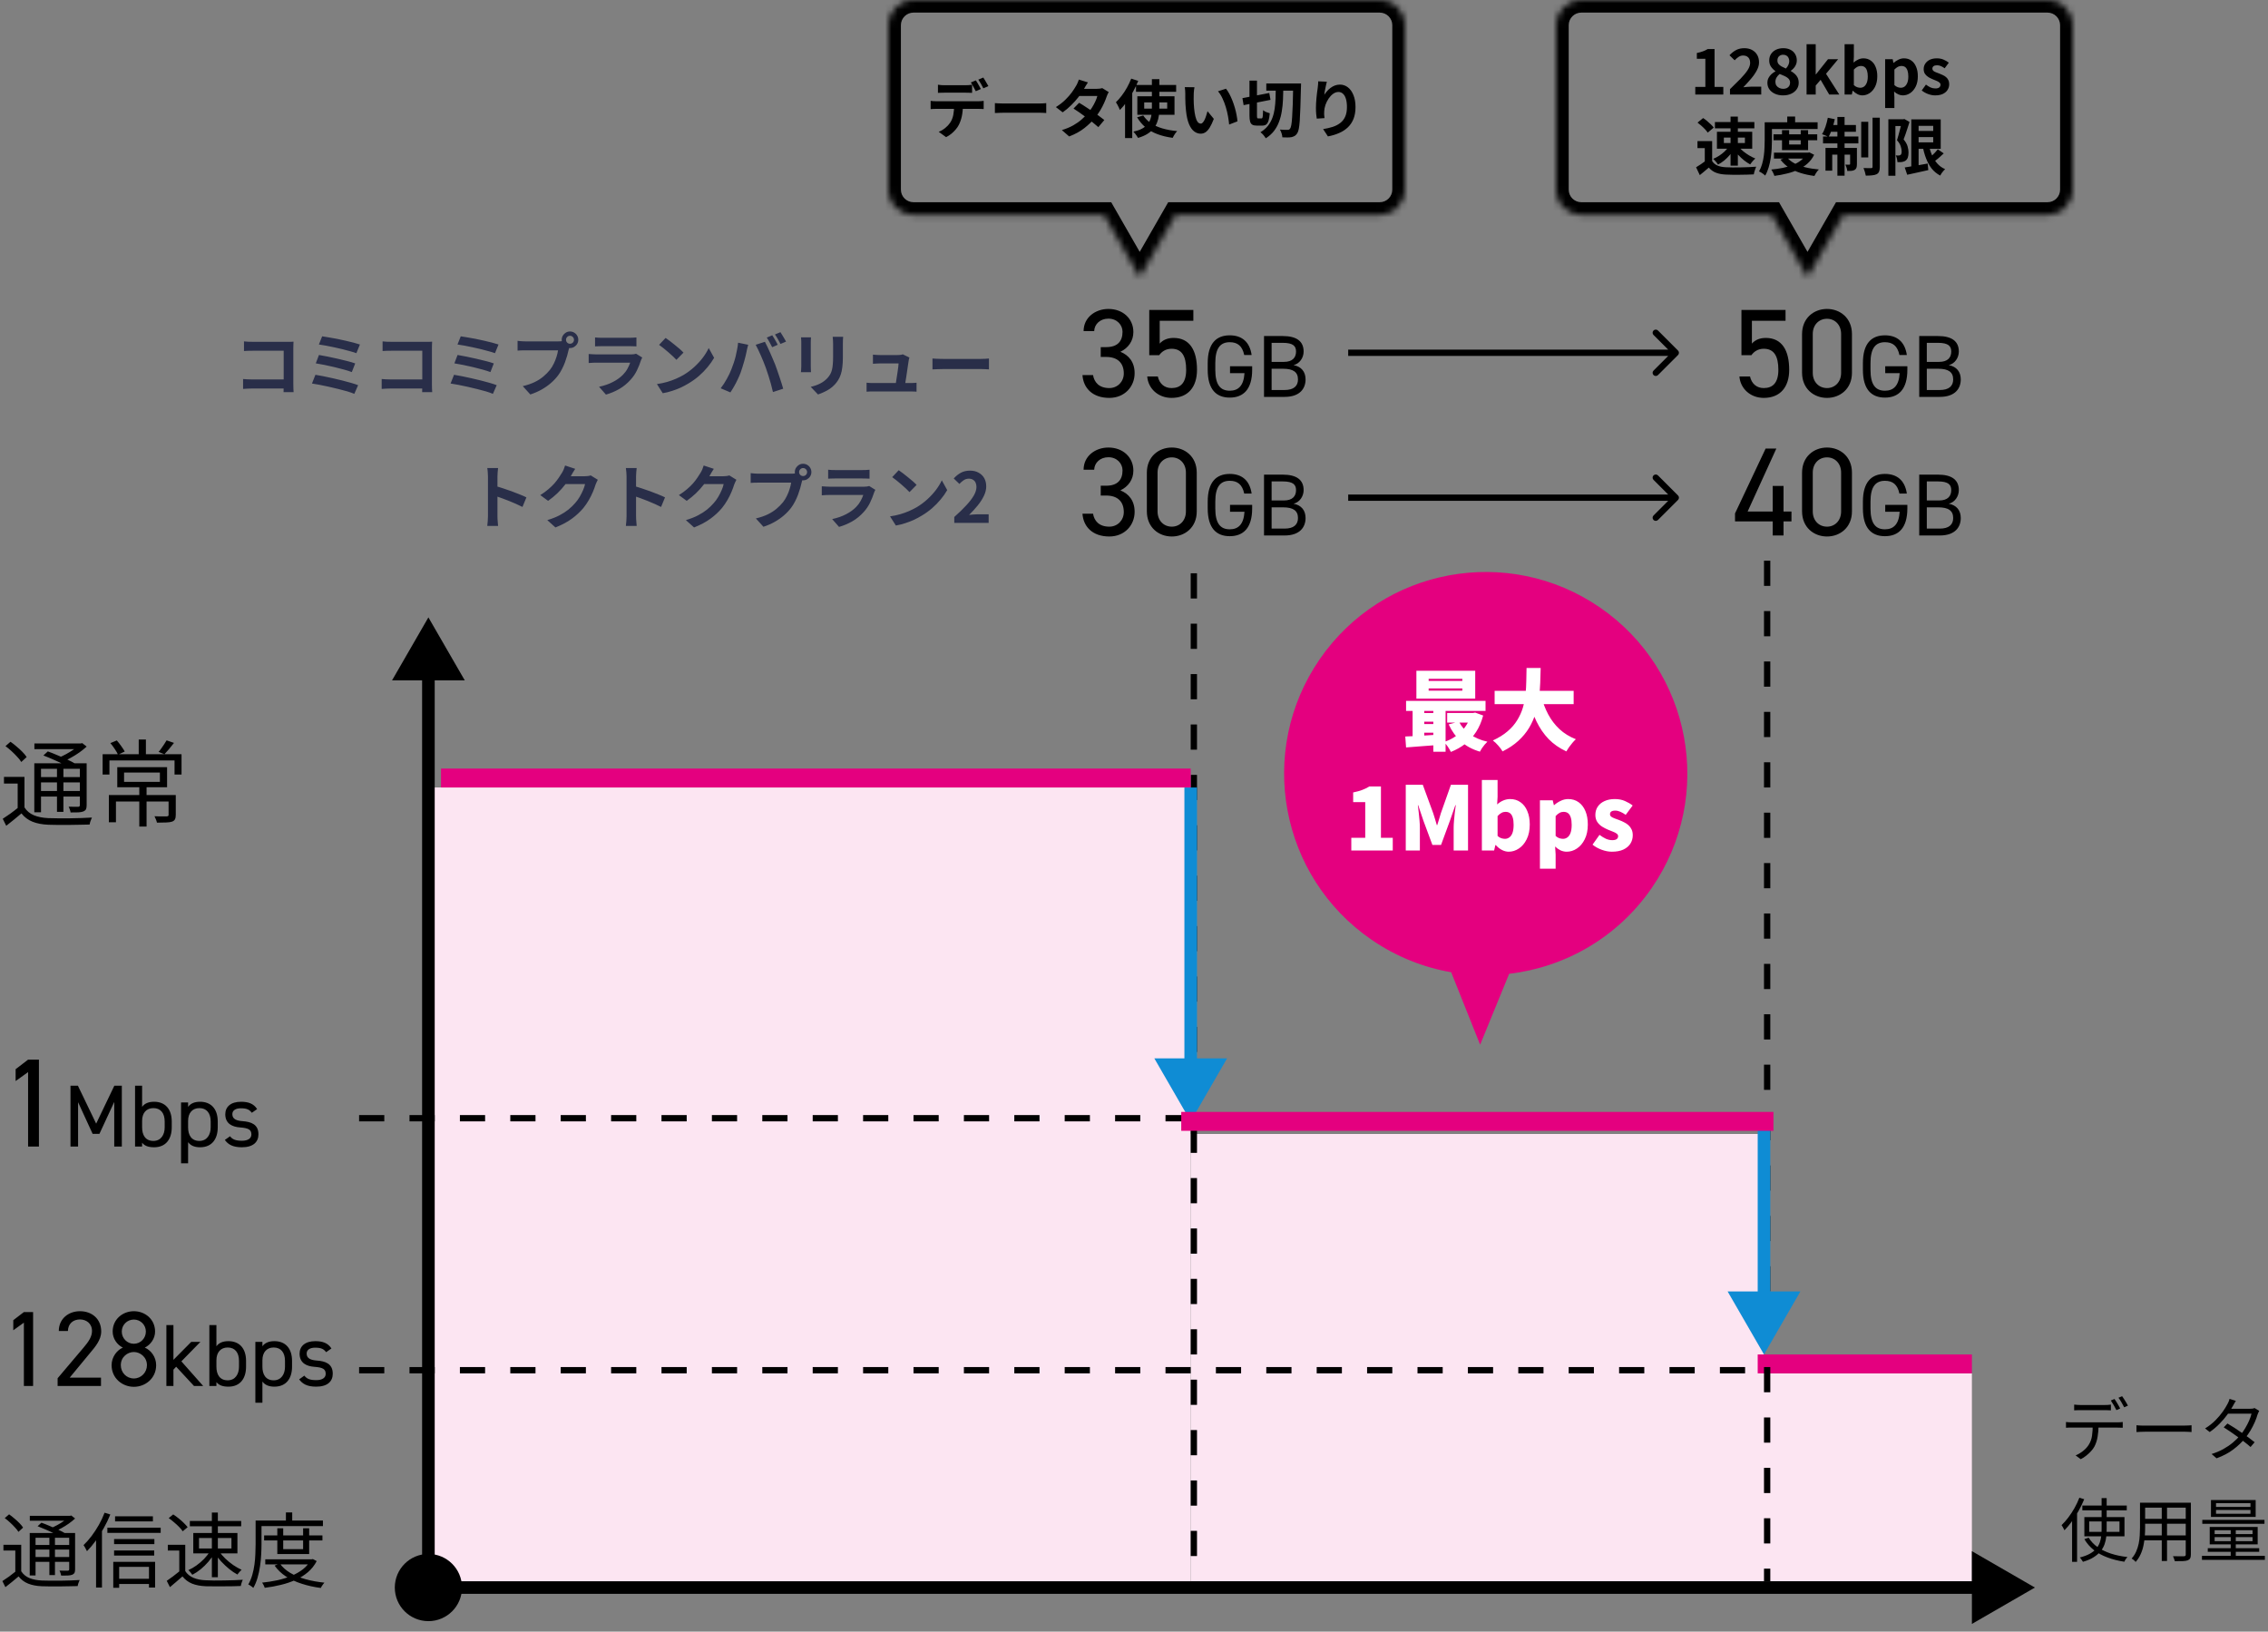 <svg width="360" height="259" viewBox="0 0 360 259" fill="none" xmlns="http://www.w3.org/2000/svg">
<rect x="0" y="0" width="360" height="259" fill="#808080" stroke="none"/>
<path d="M174.72 56.66V55.1H175.58C177.4 55.1 178.18 54.16 178.18 52.66C178.18 51.58 177.3 50.58 175.94 50.58C174.64 50.58 173.72 51.44 173.68 52.56H172C172 50.38 173.88 49.04 175.94 49.04C178.24 49.04 179.9 50.58 179.9 52.7C179.9 54.12 179.1 55.24 177.84 55.84C179.18 56.38 180.1 57.48 180.1 59.24C180.1 61.36 178.52 63.16 176.08 63.16C173.44 63.16 171.96 61.62 171.82 59.54H173.5C173.68 60.66 174.44 61.6 176.08 61.6C177.38 61.6 178.38 60.6 178.38 59.28C178.38 57.64 177.42 56.66 175.58 56.66H174.72ZM185.96 55.36C185.02 55.36 184.38 55.84 184 56.38H182.42V49.2H189.42V50.92H184.08V54.54C184.52 54.04 185.22 53.64 186.28 53.64C188.84 53.64 190 55.6 190 58.7C190 61.42 188.6 63.16 185.96 63.16C183.82 63.16 182.24 61.66 182.1 59.76H183.78C184.04 60.92 184.84 61.6 185.96 61.6C187.38 61.6 188.28 60.78 188.28 58.7C188.28 56.54 187.6 55.36 185.96 55.36ZM195.242 58.142H198.756V58.702C198.756 61.824 197.342 63.112 195.2 63.112C193.058 63.112 191.7 61.824 191.7 58.702V57.638C191.7 54.516 193.058 53.228 195.2 53.228C197.076 53.228 198.364 54.222 198.672 56.35H197.496C197.188 54.908 196.432 54.32 195.2 54.32C193.716 54.32 192.904 55.244 192.904 57.638V58.702C192.904 61.096 193.716 62.02 195.2 62.02C196.558 62.02 197.412 61.236 197.538 59.234H195.242V58.142ZM200.639 53.34H203.593C205.847 53.34 206.925 54.194 206.925 55.804C206.925 56.812 206.267 57.736 205.329 57.96C206.547 58.184 207.233 58.996 207.233 60.228C207.233 61.628 206.379 63 203.901 63H200.639V53.34ZM201.843 58.534V61.908H203.901C205.357 61.908 206.029 61.278 206.029 60.228C206.029 59.066 205.273 58.534 203.677 58.534H201.843ZM201.843 54.418V57.442H203.803C205.161 57.442 205.721 56.756 205.721 55.804C205.721 54.95 205.287 54.418 203.593 54.418H201.843Z" fill="black"/>
<path d="M174.72 78.66V77.1H175.58C177.4 77.1 178.18 76.16 178.18 74.66C178.18 73.58 177.3 72.58 175.94 72.58C174.64 72.58 173.72 73.44 173.68 74.56H172C172 72.38 173.88 71.04 175.94 71.04C178.24 71.04 179.9 72.58 179.9 74.7C179.9 76.12 179.1 77.24 177.84 77.84C179.18 78.38 180.1 79.48 180.1 81.24C180.1 83.36 178.52 85.16 176.08 85.16C173.44 85.16 171.96 83.62 171.82 81.54H173.5C173.68 82.66 174.44 83.6 176.08 83.6C177.38 83.6 178.38 82.6 178.38 81.28C178.38 79.64 177.42 78.66 175.58 78.66H174.72ZM189.96 75.02V81.18C189.96 83.72 188.08 85.16 186 85.16C183.92 85.16 182.04 83.72 182.04 81.16V75.04C182.04 72.48 183.92 71.04 186 71.04C188.08 71.04 189.96 72.48 189.96 75.02ZM188.24 75.02C188.24 73.54 187.24 72.6 186 72.6C184.74 72.6 183.74 73.54 183.74 75.02V81.18C183.74 82.66 184.74 83.6 186 83.6C187.24 83.6 188.24 82.66 188.24 81.18V75.02ZM195.242 80.142H198.756V80.702C198.756 83.824 197.342 85.112 195.2 85.112C193.058 85.112 191.7 83.824 191.7 80.702V79.638C191.7 76.516 193.058 75.228 195.2 75.228C197.076 75.228 198.364 76.222 198.672 78.35H197.496C197.188 76.908 196.432 76.32 195.2 76.32C193.716 76.32 192.904 77.244 192.904 79.638V80.702C192.904 83.096 193.716 84.02 195.2 84.02C196.558 84.02 197.412 83.236 197.538 81.234H195.242V80.142ZM200.639 75.34H203.593C205.847 75.34 206.925 76.194 206.925 77.804C206.925 78.812 206.267 79.736 205.329 79.96C206.547 80.184 207.233 80.996 207.233 82.228C207.233 83.628 206.379 85 203.901 85H200.639V75.34ZM201.843 80.534V83.908H203.901C205.357 83.908 206.029 83.278 206.029 82.228C206.029 81.066 205.273 80.534 203.677 80.534H201.843ZM201.843 76.418V79.442H203.803C205.161 79.442 205.721 78.756 205.721 77.804C205.721 76.95 205.287 76.418 203.593 76.418H201.843Z" fill="black"/>
<path d="M38.727 54.19C38.932 54.212 39.163 54.23 39.42 54.245C39.677 54.252 39.897 54.256 40.08 54.256H45.624C45.785 54.256 45.961 54.256 46.152 54.256C46.35 54.249 46.497 54.241 46.592 54.234C46.585 54.359 46.577 54.52 46.57 54.718C46.563 54.909 46.559 55.085 46.559 55.246V60.944C46.559 61.135 46.563 61.358 46.57 61.615C46.585 61.872 46.596 62.081 46.603 62.242H45.008C45.015 62.081 45.019 61.905 45.019 61.714C45.026 61.516 45.03 61.318 45.03 61.12V55.675H40.091C39.856 55.675 39.607 55.679 39.343 55.686C39.086 55.693 38.881 55.704 38.727 55.719V54.19ZM38.584 60.163C38.775 60.178 38.987 60.192 39.222 60.207C39.464 60.222 39.71 60.229 39.959 60.229H45.899V61.67H40.003C39.79 61.67 39.545 61.677 39.266 61.692C38.995 61.707 38.767 61.721 38.584 61.736V60.163ZM51.135 53.387C51.421 53.424 51.766 53.479 52.169 53.552C52.58 53.618 53.012 53.695 53.467 53.783C53.929 53.871 54.387 53.97 54.842 54.08C55.304 54.183 55.729 54.285 56.118 54.388C56.514 54.491 56.851 54.59 57.13 54.685L56.569 56.06C56.312 55.965 55.993 55.866 55.612 55.763C55.231 55.653 54.816 55.543 54.369 55.433C53.922 55.323 53.471 55.22 53.016 55.125C52.561 55.03 52.125 54.942 51.707 54.861C51.296 54.78 50.933 54.722 50.618 54.685L51.135 53.387ZM50.629 56.346C51.025 56.412 51.48 56.496 51.993 56.599C52.506 56.702 53.034 56.815 53.577 56.94C54.12 57.057 54.637 57.182 55.128 57.314C55.619 57.439 56.037 57.563 56.382 57.688L55.843 59.063C55.528 58.938 55.128 58.81 54.644 58.678C54.167 58.546 53.658 58.414 53.115 58.282C52.58 58.15 52.048 58.033 51.52 57.93C50.992 57.82 50.526 57.736 50.123 57.677L50.629 56.346ZM50.068 59.492C50.442 59.551 50.867 59.628 51.344 59.723C51.821 59.818 52.316 59.925 52.829 60.042C53.35 60.159 53.859 60.28 54.358 60.405C54.857 60.53 55.319 60.654 55.744 60.779C56.177 60.904 56.543 61.025 56.844 61.142L56.239 62.517C55.946 62.392 55.583 62.264 55.15 62.132C54.717 62.007 54.248 61.883 53.742 61.758C53.236 61.626 52.726 61.505 52.213 61.395C51.7 61.278 51.208 61.175 50.739 61.087C50.277 60.999 49.87 60.929 49.518 60.878L50.068 59.492ZM60.727 54.19C60.932 54.212 61.163 54.23 61.42 54.245C61.677 54.252 61.897 54.256 62.08 54.256H67.624C67.785 54.256 67.961 54.256 68.152 54.256C68.35 54.249 68.497 54.241 68.592 54.234C68.585 54.359 68.577 54.52 68.57 54.718C68.563 54.909 68.559 55.085 68.559 55.246V60.944C68.559 61.135 68.563 61.358 68.57 61.615C68.585 61.872 68.596 62.081 68.603 62.242H67.008C67.015 62.081 67.019 61.905 67.019 61.714C67.026 61.516 67.03 61.318 67.03 61.12V55.675H62.091C61.856 55.675 61.607 55.679 61.343 55.686C61.086 55.693 60.881 55.704 60.727 55.719V54.19ZM60.584 60.163C60.775 60.178 60.987 60.192 61.222 60.207C61.464 60.222 61.71 60.229 61.959 60.229H67.899V61.67H62.003C61.79 61.67 61.545 61.677 61.266 61.692C60.995 61.707 60.767 61.721 60.584 61.736V60.163ZM73.135 53.387C73.421 53.424 73.766 53.479 74.169 53.552C74.58 53.618 75.012 53.695 75.467 53.783C75.929 53.871 76.387 53.97 76.842 54.08C77.304 54.183 77.729 54.285 78.118 54.388C78.514 54.491 78.851 54.59 79.13 54.685L78.569 56.06C78.312 55.965 77.993 55.866 77.612 55.763C77.231 55.653 76.816 55.543 76.369 55.433C75.922 55.323 75.471 55.22 75.016 55.125C74.561 55.03 74.125 54.942 73.707 54.861C73.296 54.78 72.933 54.722 72.618 54.685L73.135 53.387ZM72.629 56.346C73.025 56.412 73.48 56.496 73.993 56.599C74.506 56.702 75.034 56.815 75.577 56.94C76.12 57.057 76.637 57.182 77.128 57.314C77.619 57.439 78.037 57.563 78.382 57.688L77.843 59.063C77.528 58.938 77.128 58.81 76.644 58.678C76.167 58.546 75.658 58.414 75.115 58.282C74.58 58.15 74.048 58.033 73.52 57.93C72.992 57.82 72.526 57.736 72.123 57.677L72.629 56.346ZM72.068 59.492C72.442 59.551 72.867 59.628 73.344 59.723C73.821 59.818 74.316 59.925 74.829 60.042C75.35 60.159 75.859 60.28 76.358 60.405C76.857 60.53 77.319 60.654 77.744 60.779C78.177 60.904 78.543 61.025 78.844 61.142L78.239 62.517C77.946 62.392 77.583 62.264 77.15 62.132C76.717 62.007 76.248 61.883 75.742 61.758C75.236 61.626 74.726 61.505 74.213 61.395C73.7 61.278 73.208 61.175 72.739 61.087C72.277 60.999 71.87 60.929 71.518 60.878L72.068 59.492ZM89.844 53.937C89.844 54.113 89.906 54.263 90.031 54.388C90.156 54.505 90.302 54.564 90.471 54.564C90.647 54.564 90.797 54.505 90.922 54.388C91.047 54.263 91.109 54.113 91.109 53.937C91.109 53.761 91.047 53.611 90.922 53.486C90.797 53.361 90.647 53.299 90.471 53.299C90.302 53.299 90.156 53.361 90.031 53.486C89.906 53.611 89.844 53.761 89.844 53.937ZM89.162 53.937C89.162 53.695 89.221 53.475 89.338 53.277C89.463 53.072 89.624 52.91 89.822 52.793C90.02 52.676 90.236 52.617 90.471 52.617C90.713 52.617 90.933 52.676 91.131 52.793C91.336 52.91 91.498 53.072 91.615 53.277C91.732 53.475 91.791 53.695 91.791 53.937C91.791 54.172 91.732 54.388 91.615 54.586C91.498 54.784 91.336 54.945 91.131 55.07C90.933 55.187 90.713 55.246 90.471 55.246C90.236 55.246 90.02 55.187 89.822 55.07C89.624 54.945 89.463 54.784 89.338 54.586C89.221 54.388 89.162 54.172 89.162 53.937ZM90.493 54.806C90.442 54.909 90.398 55.033 90.361 55.18C90.324 55.319 90.288 55.448 90.251 55.565C90.192 55.836 90.115 56.141 90.02 56.478C89.925 56.808 89.811 57.153 89.679 57.512C89.547 57.871 89.389 58.227 89.206 58.579C89.03 58.931 88.828 59.261 88.601 59.569C88.271 60.009 87.886 60.42 87.446 60.801C87.006 61.182 86.515 61.527 85.972 61.835C85.429 62.143 84.832 62.403 84.179 62.616L82.98 61.296C83.713 61.12 84.344 60.904 84.872 60.647C85.4 60.39 85.858 60.097 86.247 59.767C86.643 59.437 86.991 59.085 87.292 58.711C87.534 58.403 87.739 58.069 87.908 57.71C88.084 57.351 88.227 56.991 88.337 56.632C88.454 56.265 88.535 55.924 88.579 55.609C88.469 55.609 88.286 55.609 88.029 55.609C87.78 55.609 87.483 55.609 87.138 55.609C86.801 55.609 86.445 55.609 86.071 55.609C85.704 55.609 85.349 55.609 85.004 55.609C84.659 55.609 84.348 55.609 84.069 55.609C83.798 55.609 83.596 55.609 83.464 55.609C83.207 55.609 82.958 55.613 82.716 55.62C82.481 55.627 82.294 55.638 82.155 55.653V54.102C82.265 54.117 82.397 54.131 82.551 54.146C82.712 54.161 82.874 54.172 83.035 54.179C83.204 54.186 83.347 54.19 83.464 54.19C83.581 54.19 83.746 54.19 83.959 54.19C84.179 54.19 84.432 54.19 84.718 54.19C85.004 54.19 85.301 54.19 85.609 54.19C85.924 54.19 86.236 54.19 86.544 54.19C86.859 54.19 87.153 54.19 87.424 54.19C87.695 54.19 87.93 54.19 88.128 54.19C88.326 54.19 88.469 54.19 88.557 54.19C88.667 54.19 88.799 54.186 88.953 54.179C89.114 54.172 89.268 54.146 89.415 54.102L90.493 54.806ZM94.453 53.563C94.607 53.585 94.79 53.6 95.003 53.607C95.216 53.614 95.414 53.618 95.597 53.618C95.736 53.618 95.949 53.618 96.235 53.618C96.528 53.618 96.851 53.618 97.203 53.618C97.562 53.618 97.918 53.618 98.27 53.618C98.622 53.618 98.937 53.618 99.216 53.618C99.495 53.618 99.7 53.618 99.832 53.618C100.001 53.618 100.202 53.614 100.437 53.607C100.672 53.6 100.866 53.585 101.02 53.563V54.982C100.873 54.967 100.683 54.96 100.448 54.96C100.221 54.953 100.008 54.949 99.81 54.949C99.693 54.949 99.491 54.949 99.205 54.949C98.926 54.949 98.607 54.949 98.248 54.949C97.896 54.949 97.54 54.949 97.181 54.949C96.829 54.949 96.51 54.949 96.224 54.949C95.938 54.949 95.729 54.949 95.597 54.949C95.421 54.949 95.227 54.953 95.014 54.96C94.809 54.967 94.622 54.975 94.453 54.982V53.563ZM101.944 56.753C101.907 56.826 101.867 56.907 101.823 56.995C101.786 57.083 101.757 57.156 101.735 57.215C101.566 57.743 101.354 58.271 101.097 58.799C100.848 59.32 100.518 59.807 100.107 60.262C99.557 60.878 98.941 61.38 98.259 61.769C97.577 62.15 96.884 62.44 96.18 62.638L95.091 61.395C95.92 61.219 96.657 60.962 97.302 60.625C97.947 60.288 98.479 59.903 98.897 59.47C99.19 59.169 99.425 58.854 99.601 58.524C99.784 58.187 99.927 57.868 100.03 57.567C99.949 57.567 99.81 57.567 99.612 57.567C99.414 57.567 99.176 57.567 98.897 57.567C98.626 57.567 98.332 57.567 98.017 57.567C97.702 57.567 97.379 57.567 97.049 57.567C96.719 57.567 96.404 57.567 96.103 57.567C95.802 57.567 95.531 57.567 95.289 57.567C95.054 57.567 94.864 57.567 94.717 57.567C94.585 57.567 94.398 57.571 94.156 57.578C93.914 57.585 93.676 57.6 93.441 57.622V56.192C93.676 56.207 93.903 56.221 94.123 56.236C94.35 56.251 94.548 56.258 94.717 56.258C94.827 56.258 94.992 56.258 95.212 56.258C95.439 56.258 95.7 56.258 95.993 56.258C96.286 56.258 96.598 56.258 96.928 56.258C97.265 56.258 97.599 56.258 97.929 56.258C98.266 56.258 98.585 56.258 98.886 56.258C99.187 56.258 99.447 56.258 99.667 56.258C99.887 56.258 100.052 56.258 100.162 56.258C100.338 56.258 100.496 56.247 100.635 56.225C100.782 56.203 100.892 56.177 100.965 56.148L101.944 56.753ZM105.651 53.64C105.842 53.772 106.065 53.933 106.322 54.124C106.579 54.315 106.843 54.524 107.114 54.751C107.393 54.971 107.653 55.187 107.895 55.4C108.137 55.613 108.335 55.803 108.489 55.972L107.367 57.116C107.228 56.962 107.044 56.779 106.817 56.566C106.59 56.353 106.344 56.133 106.08 55.906C105.816 55.679 105.556 55.462 105.299 55.257C105.042 55.052 104.815 54.879 104.617 54.74L105.651 53.64ZM104.276 60.966C104.848 60.885 105.387 60.772 105.893 60.625C106.399 60.478 106.868 60.31 107.301 60.119C107.734 59.928 108.13 59.73 108.489 59.525C109.112 59.151 109.684 58.726 110.205 58.249C110.726 57.772 111.18 57.277 111.569 56.764C111.958 56.243 112.266 55.737 112.493 55.246L113.351 56.797C113.072 57.288 112.728 57.78 112.317 58.271C111.914 58.762 111.455 59.232 110.942 59.679C110.429 60.119 109.875 60.515 109.281 60.867C108.907 61.094 108.504 61.311 108.071 61.516C107.638 61.714 107.18 61.89 106.696 62.044C106.219 62.205 105.721 62.33 105.2 62.418L104.276 60.966ZM122.58 53.222C122.675 53.354 122.774 53.512 122.877 53.695C122.987 53.878 123.093 54.062 123.196 54.245C123.299 54.428 123.383 54.59 123.449 54.729L122.569 55.114C122.452 54.887 122.316 54.63 122.162 54.344C122.008 54.051 121.858 53.798 121.711 53.585L122.58 53.222ZM123.878 52.727C123.973 52.866 124.076 53.031 124.186 53.222C124.303 53.405 124.413 53.589 124.516 53.772C124.619 53.948 124.703 54.098 124.769 54.223L123.889 54.597C123.779 54.37 123.64 54.113 123.471 53.827C123.31 53.541 123.156 53.295 123.009 53.09L123.878 52.727ZM116.112 58.579C116.237 58.271 116.354 57.948 116.464 57.611C116.581 57.266 116.684 56.914 116.772 56.555C116.86 56.188 116.937 55.825 117.003 55.466C117.076 55.107 117.128 54.751 117.157 54.399L118.763 54.729C118.734 54.832 118.701 54.953 118.664 55.092C118.627 55.231 118.594 55.367 118.565 55.499C118.536 55.631 118.514 55.741 118.499 55.829C118.462 56.02 118.411 56.251 118.345 56.522C118.279 56.793 118.202 57.083 118.114 57.391C118.026 57.692 117.934 57.996 117.839 58.304C117.751 58.605 117.659 58.883 117.564 59.14C117.432 59.492 117.274 59.859 117.091 60.24C116.915 60.621 116.724 60.988 116.519 61.34C116.321 61.692 116.127 62.007 115.936 62.286L114.396 61.637C114.748 61.182 115.074 60.68 115.375 60.13C115.683 59.58 115.929 59.063 116.112 58.579ZM121.546 58.348C121.436 58.055 121.315 57.743 121.183 57.413C121.051 57.083 120.912 56.753 120.765 56.423C120.618 56.093 120.475 55.781 120.336 55.488C120.197 55.195 120.068 54.942 119.951 54.729L121.414 54.256C121.524 54.469 121.652 54.725 121.799 55.026C121.946 55.327 122.092 55.646 122.239 55.983C122.386 56.313 122.529 56.643 122.668 56.973C122.807 57.303 122.932 57.6 123.042 57.864C123.137 58.106 123.24 58.392 123.35 58.722C123.467 59.052 123.585 59.397 123.702 59.756C123.827 60.108 123.94 60.453 124.043 60.79C124.153 61.127 124.245 61.432 124.318 61.703L122.69 62.231C122.595 61.798 122.485 61.358 122.36 60.911C122.235 60.464 122.103 60.024 121.964 59.591C121.832 59.158 121.693 58.744 121.546 58.348ZM133.833 53.464C133.826 53.618 133.815 53.787 133.8 53.97C133.793 54.146 133.789 54.344 133.789 54.564C133.789 54.755 133.789 54.986 133.789 55.257C133.789 55.528 133.789 55.8 133.789 56.071C133.789 56.335 133.789 56.559 133.789 56.742C133.789 57.329 133.76 57.842 133.701 58.282C133.65 58.722 133.569 59.107 133.459 59.437C133.349 59.767 133.213 60.06 133.052 60.317C132.898 60.566 132.718 60.805 132.513 61.032C132.271 61.296 131.992 61.534 131.677 61.747C131.362 61.952 131.043 62.125 130.72 62.264C130.405 62.411 130.111 62.528 129.84 62.616L128.685 61.406C129.235 61.281 129.73 61.109 130.17 60.889C130.617 60.662 131.006 60.372 131.336 60.02C131.527 59.807 131.681 59.595 131.798 59.382C131.915 59.169 132.003 58.935 132.062 58.678C132.128 58.414 132.172 58.117 132.194 57.787C132.223 57.457 132.238 57.079 132.238 56.654C132.238 56.463 132.238 56.236 132.238 55.972C132.238 55.708 132.238 55.448 132.238 55.191C132.238 54.934 132.238 54.725 132.238 54.564C132.238 54.344 132.231 54.146 132.216 53.97C132.209 53.787 132.194 53.618 132.172 53.464H133.833ZM128.729 53.552C128.722 53.684 128.714 53.816 128.707 53.948C128.7 54.073 128.696 54.223 128.696 54.399C128.696 54.48 128.696 54.612 128.696 54.795C128.696 54.978 128.696 55.195 128.696 55.444C128.696 55.686 128.696 55.943 128.696 56.214C128.696 56.478 128.696 56.735 128.696 56.984C128.696 57.233 128.696 57.461 128.696 57.666C128.696 57.864 128.696 58.014 128.696 58.117C128.696 58.256 128.7 58.418 128.707 58.601C128.714 58.784 128.722 58.942 128.729 59.074H127.134C127.141 58.971 127.152 58.825 127.167 58.634C127.182 58.443 127.189 58.267 127.189 58.106C127.189 58.003 127.189 57.853 127.189 57.655C127.189 57.457 127.189 57.233 127.189 56.984C127.189 56.727 127.189 56.467 127.189 56.203C127.189 55.932 127.189 55.675 127.189 55.433C127.189 55.191 127.189 54.978 127.189 54.795C127.189 54.612 127.189 54.48 127.189 54.399C127.189 54.296 127.185 54.164 127.178 54.003C127.171 53.834 127.16 53.684 127.145 53.552H128.729ZM144.349 56.753C144.32 56.826 144.298 56.907 144.283 56.995C144.268 57.083 144.254 57.156 144.239 57.215C144.217 57.369 144.184 57.582 144.14 57.853C144.103 58.124 144.059 58.425 144.008 58.755C143.964 59.078 143.916 59.404 143.865 59.734C143.814 60.064 143.766 60.365 143.722 60.636C143.685 60.907 143.652 61.124 143.623 61.285H142.116C142.145 61.131 142.178 60.937 142.215 60.702C142.252 60.46 142.292 60.2 142.336 59.921C142.387 59.635 142.431 59.349 142.468 59.063C142.512 58.777 142.549 58.513 142.578 58.271C142.607 58.029 142.626 57.835 142.633 57.688C142.53 57.688 142.373 57.688 142.16 57.688C141.955 57.688 141.72 57.688 141.456 57.688C141.199 57.688 140.943 57.688 140.686 57.688C140.437 57.688 140.22 57.688 140.037 57.688C139.854 57.688 139.729 57.688 139.663 57.688C139.487 57.688 139.296 57.695 139.091 57.71C138.893 57.717 138.717 57.728 138.563 57.743V56.291C138.658 56.306 138.772 56.317 138.904 56.324C139.036 56.331 139.168 56.339 139.3 56.346C139.439 56.353 139.557 56.357 139.652 56.357C139.762 56.357 139.912 56.357 140.103 56.357C140.294 56.357 140.503 56.357 140.73 56.357C140.957 56.357 141.185 56.357 141.412 56.357C141.639 56.357 141.845 56.357 142.028 56.357C142.219 56.357 142.365 56.357 142.468 56.357C142.549 56.357 142.644 56.353 142.754 56.346C142.864 56.339 142.97 56.328 143.073 56.313C143.176 56.291 143.245 56.265 143.282 56.236L144.349 56.753ZM137.551 60.746C137.698 60.761 137.866 60.775 138.057 60.79C138.255 60.797 138.449 60.801 138.64 60.801C138.75 60.801 138.952 60.801 139.245 60.801C139.546 60.801 139.898 60.801 140.301 60.801C140.712 60.801 141.133 60.801 141.566 60.801C142.006 60.801 142.424 60.801 142.82 60.801C143.223 60.801 143.568 60.801 143.854 60.801C144.14 60.801 144.323 60.801 144.404 60.801C144.543 60.801 144.723 60.797 144.943 60.79C145.163 60.783 145.343 60.772 145.482 60.757V62.176C145.409 62.169 145.306 62.161 145.174 62.154C145.049 62.154 144.917 62.15 144.778 62.143C144.646 62.143 144.529 62.143 144.426 62.143C144.338 62.143 144.147 62.143 143.854 62.143C143.561 62.143 143.212 62.143 142.809 62.143C142.406 62.143 141.98 62.143 141.533 62.143C141.093 62.143 140.668 62.143 140.257 62.143C139.854 62.143 139.505 62.143 139.212 62.143C138.919 62.143 138.728 62.143 138.64 62.143C138.449 62.143 138.273 62.143 138.112 62.143C137.951 62.15 137.764 62.161 137.551 62.176V60.746ZM148.012 56.907C148.144 56.914 148.313 56.925 148.518 56.94C148.723 56.947 148.936 56.955 149.156 56.962C149.383 56.969 149.592 56.973 149.783 56.973C149.966 56.973 150.194 56.973 150.465 56.973C150.736 56.973 151.03 56.973 151.345 56.973C151.668 56.973 151.998 56.973 152.335 56.973C152.68 56.973 153.021 56.973 153.358 56.973C153.695 56.973 154.014 56.973 154.315 56.973C154.616 56.973 154.883 56.973 155.118 56.973C155.36 56.973 155.551 56.973 155.69 56.973C155.947 56.973 156.189 56.966 156.416 56.951C156.643 56.929 156.83 56.914 156.977 56.907V58.634C156.852 58.627 156.665 58.616 156.416 58.601C156.167 58.586 155.925 58.579 155.69 58.579C155.551 58.579 155.36 58.579 155.118 58.579C154.876 58.579 154.605 58.579 154.304 58.579C154.003 58.579 153.684 58.579 153.347 58.579C153.017 58.579 152.68 58.579 152.335 58.579C151.99 58.579 151.657 58.579 151.334 58.579C151.019 58.579 150.725 58.579 150.454 58.579C150.19 58.579 149.966 58.579 149.783 58.579C149.468 58.579 149.145 58.586 148.815 58.601C148.485 58.608 148.217 58.619 148.012 58.634V56.907Z" fill="#292E49"/>
<path d="M77.454 81.944C77.454 81.805 77.454 81.577 77.454 81.262C77.454 80.939 77.454 80.569 77.454 80.151C77.454 79.726 77.454 79.282 77.454 78.82C77.454 78.358 77.454 77.914 77.454 77.489C77.454 77.056 77.454 76.675 77.454 76.345C77.454 76.015 77.454 75.773 77.454 75.619C77.454 75.428 77.443 75.208 77.421 74.959C77.406 74.71 77.381 74.49 77.344 74.299H79.06C79.038 74.49 79.016 74.702 78.994 74.937C78.972 75.164 78.961 75.392 78.961 75.619C78.961 75.824 78.961 76.103 78.961 76.455C78.961 76.807 78.961 77.199 78.961 77.632C78.961 78.057 78.961 78.494 78.961 78.941C78.961 79.381 78.961 79.806 78.961 80.217C78.961 80.628 78.961 80.987 78.961 81.295C78.961 81.596 78.961 81.812 78.961 81.944C78.961 82.047 78.965 82.193 78.972 82.384C78.979 82.567 78.994 82.758 79.016 82.956C79.038 83.154 79.053 83.33 79.06 83.484H77.344C77.373 83.264 77.399 83.007 77.421 82.714C77.443 82.421 77.454 82.164 77.454 81.944ZM78.631 77.148C78.998 77.243 79.408 77.368 79.863 77.522C80.318 77.669 80.776 77.826 81.238 77.995C81.7 78.164 82.133 78.332 82.536 78.501C82.947 78.662 83.288 78.813 83.559 78.952L82.932 80.47C82.624 80.309 82.283 80.147 81.909 79.986C81.535 79.817 81.154 79.656 80.765 79.502C80.384 79.348 80.006 79.205 79.632 79.073C79.265 78.941 78.932 78.824 78.631 78.721V77.148ZM94.889 76.158C94.83 76.261 94.768 76.385 94.702 76.532C94.636 76.671 94.577 76.811 94.526 76.95C94.431 77.273 94.295 77.643 94.119 78.061C93.95 78.472 93.738 78.901 93.481 79.348C93.232 79.788 92.942 80.213 92.612 80.624C92.084 81.255 91.468 81.827 90.764 82.34C90.067 82.853 89.202 83.315 88.168 83.726L86.87 82.56C87.618 82.34 88.263 82.087 88.806 81.801C89.349 81.515 89.822 81.211 90.225 80.888C90.628 80.558 90.988 80.21 91.303 79.843C91.56 79.557 91.794 79.234 92.007 78.875C92.22 78.508 92.403 78.145 92.557 77.786C92.711 77.427 92.814 77.111 92.865 76.84H89.158L89.664 75.597C89.767 75.597 89.924 75.597 90.137 75.597C90.357 75.597 90.603 75.597 90.874 75.597C91.153 75.597 91.424 75.597 91.688 75.597C91.959 75.597 92.194 75.597 92.392 75.597C92.597 75.597 92.737 75.597 92.81 75.597C92.979 75.597 93.147 75.586 93.316 75.564C93.492 75.542 93.642 75.509 93.767 75.465L94.889 76.158ZM91.303 74.42C91.171 74.611 91.043 74.816 90.918 75.036C90.793 75.256 90.698 75.425 90.632 75.542C90.383 75.982 90.075 76.44 89.708 76.917C89.349 77.386 88.938 77.845 88.476 78.292C88.014 78.732 87.523 79.135 87.002 79.502L85.759 78.589C86.243 78.288 86.668 77.98 87.035 77.665C87.409 77.35 87.732 77.038 88.003 76.73C88.274 76.415 88.505 76.114 88.696 75.828C88.894 75.535 89.063 75.274 89.202 75.047C89.29 74.908 89.382 74.728 89.477 74.508C89.572 74.281 89.646 74.075 89.697 73.892L91.303 74.42ZM99.454 81.944C99.454 81.805 99.454 81.577 99.454 81.262C99.454 80.939 99.454 80.569 99.454 80.151C99.454 79.726 99.454 79.282 99.454 78.82C99.454 78.358 99.454 77.914 99.454 77.489C99.454 77.056 99.454 76.675 99.454 76.345C99.454 76.015 99.454 75.773 99.454 75.619C99.454 75.428 99.443 75.208 99.421 74.959C99.406 74.71 99.381 74.49 99.344 74.299H101.06C101.038 74.49 101.016 74.702 100.994 74.937C100.972 75.164 100.961 75.392 100.961 75.619C100.961 75.824 100.961 76.103 100.961 76.455C100.961 76.807 100.961 77.199 100.961 77.632C100.961 78.057 100.961 78.494 100.961 78.941C100.961 79.381 100.961 79.806 100.961 80.217C100.961 80.628 100.961 80.987 100.961 81.295C100.961 81.596 100.961 81.812 100.961 81.944C100.961 82.047 100.965 82.193 100.972 82.384C100.979 82.567 100.994 82.758 101.016 82.956C101.038 83.154 101.053 83.33 101.06 83.484H99.344C99.373 83.264 99.399 83.007 99.421 82.714C99.443 82.421 99.454 82.164 99.454 81.944ZM100.631 77.148C100.998 77.243 101.408 77.368 101.863 77.522C102.318 77.669 102.776 77.826 103.238 77.995C103.7 78.164 104.133 78.332 104.536 78.501C104.947 78.662 105.288 78.813 105.559 78.952L104.932 80.47C104.624 80.309 104.283 80.147 103.909 79.986C103.535 79.817 103.154 79.656 102.765 79.502C102.384 79.348 102.006 79.205 101.632 79.073C101.265 78.941 100.932 78.824 100.631 78.721V77.148ZM116.889 76.158C116.83 76.261 116.768 76.385 116.702 76.532C116.636 76.671 116.577 76.811 116.526 76.95C116.431 77.273 116.295 77.643 116.119 78.061C115.95 78.472 115.738 78.901 115.481 79.348C115.232 79.788 114.942 80.213 114.612 80.624C114.084 81.255 113.468 81.827 112.764 82.34C112.067 82.853 111.202 83.315 110.168 83.726L108.87 82.56C109.618 82.34 110.263 82.087 110.806 81.801C111.349 81.515 111.822 81.211 112.225 80.888C112.628 80.558 112.988 80.21 113.303 79.843C113.56 79.557 113.794 79.234 114.007 78.875C114.22 78.508 114.403 78.145 114.557 77.786C114.711 77.427 114.814 77.111 114.865 76.84H111.158L111.664 75.597C111.767 75.597 111.924 75.597 112.137 75.597C112.357 75.597 112.603 75.597 112.874 75.597C113.153 75.597 113.424 75.597 113.688 75.597C113.959 75.597 114.194 75.597 114.392 75.597C114.597 75.597 114.737 75.597 114.81 75.597C114.979 75.597 115.147 75.586 115.316 75.564C115.492 75.542 115.642 75.509 115.767 75.465L116.889 76.158ZM113.303 74.42C113.171 74.611 113.043 74.816 112.918 75.036C112.793 75.256 112.698 75.425 112.632 75.542C112.383 75.982 112.075 76.44 111.708 76.917C111.349 77.386 110.938 77.845 110.476 78.292C110.014 78.732 109.523 79.135 109.002 79.502L107.759 78.589C108.243 78.288 108.668 77.98 109.035 77.665C109.409 77.35 109.732 77.038 110.003 76.73C110.274 76.415 110.505 76.114 110.696 75.828C110.894 75.535 111.063 75.274 111.202 75.047C111.29 74.908 111.382 74.728 111.477 74.508C111.572 74.281 111.646 74.075 111.697 73.892L113.303 74.42ZM126.844 74.937C126.844 75.113 126.906 75.263 127.031 75.388C127.156 75.505 127.302 75.564 127.471 75.564C127.647 75.564 127.797 75.505 127.922 75.388C128.047 75.263 128.109 75.113 128.109 74.937C128.109 74.761 128.047 74.611 127.922 74.486C127.797 74.361 127.647 74.299 127.471 74.299C127.302 74.299 127.156 74.361 127.031 74.486C126.906 74.611 126.844 74.761 126.844 74.937ZM126.162 74.937C126.162 74.695 126.221 74.475 126.338 74.277C126.463 74.072 126.624 73.91 126.822 73.793C127.02 73.676 127.236 73.617 127.471 73.617C127.713 73.617 127.933 73.676 128.131 73.793C128.336 73.91 128.498 74.072 128.615 74.277C128.732 74.475 128.791 74.695 128.791 74.937C128.791 75.172 128.732 75.388 128.615 75.586C128.498 75.784 128.336 75.945 128.131 76.07C127.933 76.187 127.713 76.246 127.471 76.246C127.236 76.246 127.02 76.187 126.822 76.07C126.624 75.945 126.463 75.784 126.338 75.586C126.221 75.388 126.162 75.172 126.162 74.937ZM127.493 75.806C127.442 75.909 127.398 76.033 127.361 76.18C127.324 76.319 127.288 76.448 127.251 76.565C127.192 76.836 127.115 77.141 127.02 77.478C126.925 77.808 126.811 78.153 126.679 78.512C126.547 78.871 126.389 79.227 126.206 79.579C126.03 79.931 125.828 80.261 125.601 80.569C125.271 81.009 124.886 81.42 124.446 81.801C124.006 82.182 123.515 82.527 122.972 82.835C122.429 83.143 121.832 83.403 121.179 83.616L119.98 82.296C120.713 82.12 121.344 81.904 121.872 81.647C122.4 81.39 122.858 81.097 123.247 80.767C123.643 80.437 123.991 80.085 124.292 79.711C124.534 79.403 124.739 79.069 124.908 78.71C125.084 78.351 125.227 77.991 125.337 77.632C125.454 77.265 125.535 76.924 125.579 76.609C125.469 76.609 125.286 76.609 125.029 76.609C124.78 76.609 124.483 76.609 124.138 76.609C123.801 76.609 123.445 76.609 123.071 76.609C122.704 76.609 122.349 76.609 122.004 76.609C121.659 76.609 121.348 76.609 121.069 76.609C120.798 76.609 120.596 76.609 120.464 76.609C120.207 76.609 119.958 76.613 119.716 76.62C119.481 76.627 119.294 76.638 119.155 76.653V75.102C119.265 75.117 119.397 75.131 119.551 75.146C119.712 75.161 119.874 75.172 120.035 75.179C120.204 75.186 120.347 75.19 120.464 75.19C120.581 75.19 120.746 75.19 120.959 75.19C121.179 75.19 121.432 75.19 121.718 75.19C122.004 75.19 122.301 75.19 122.609 75.19C122.924 75.19 123.236 75.19 123.544 75.19C123.859 75.19 124.153 75.19 124.424 75.19C124.695 75.19 124.93 75.19 125.128 75.19C125.326 75.19 125.469 75.19 125.557 75.19C125.667 75.19 125.799 75.186 125.953 75.179C126.114 75.172 126.268 75.146 126.415 75.102L127.493 75.806ZM131.453 74.563C131.607 74.585 131.79 74.6 132.003 74.607C132.216 74.614 132.414 74.618 132.597 74.618C132.736 74.618 132.949 74.618 133.235 74.618C133.528 74.618 133.851 74.618 134.203 74.618C134.562 74.618 134.918 74.618 135.27 74.618C135.622 74.618 135.937 74.618 136.216 74.618C136.495 74.618 136.7 74.618 136.832 74.618C137.001 74.618 137.202 74.614 137.437 74.607C137.672 74.6 137.866 74.585 138.02 74.563V75.982C137.873 75.967 137.683 75.96 137.448 75.96C137.221 75.953 137.008 75.949 136.81 75.949C136.693 75.949 136.491 75.949 136.205 75.949C135.926 75.949 135.607 75.949 135.248 75.949C134.896 75.949 134.54 75.949 134.181 75.949C133.829 75.949 133.51 75.949 133.224 75.949C132.938 75.949 132.729 75.949 132.597 75.949C132.421 75.949 132.227 75.953 132.014 75.96C131.809 75.967 131.622 75.975 131.453 75.982V74.563ZM138.944 77.753C138.907 77.826 138.867 77.907 138.823 77.995C138.786 78.083 138.757 78.156 138.735 78.215C138.566 78.743 138.354 79.271 138.097 79.799C137.848 80.32 137.518 80.807 137.107 81.262C136.557 81.878 135.941 82.38 135.259 82.769C134.577 83.15 133.884 83.44 133.18 83.638L132.091 82.395C132.92 82.219 133.657 81.962 134.302 81.625C134.947 81.288 135.479 80.903 135.897 80.47C136.19 80.169 136.425 79.854 136.601 79.524C136.784 79.187 136.927 78.868 137.03 78.567C136.949 78.567 136.81 78.567 136.612 78.567C136.414 78.567 136.176 78.567 135.897 78.567C135.626 78.567 135.332 78.567 135.017 78.567C134.702 78.567 134.379 78.567 134.049 78.567C133.719 78.567 133.404 78.567 133.103 78.567C132.802 78.567 132.531 78.567 132.289 78.567C132.054 78.567 131.864 78.567 131.717 78.567C131.585 78.567 131.398 78.571 131.156 78.578C130.914 78.585 130.676 78.6 130.441 78.622V77.192C130.676 77.207 130.903 77.221 131.123 77.236C131.35 77.251 131.548 77.258 131.717 77.258C131.827 77.258 131.992 77.258 132.212 77.258C132.439 77.258 132.7 77.258 132.993 77.258C133.286 77.258 133.598 77.258 133.928 77.258C134.265 77.258 134.599 77.258 134.929 77.258C135.266 77.258 135.585 77.258 135.886 77.258C136.187 77.258 136.447 77.258 136.667 77.258C136.887 77.258 137.052 77.258 137.162 77.258C137.338 77.258 137.496 77.247 137.635 77.225C137.782 77.203 137.892 77.177 137.965 77.148L138.944 77.753ZM142.651 74.64C142.842 74.772 143.065 74.933 143.322 75.124C143.579 75.315 143.843 75.524 144.114 75.751C144.393 75.971 144.653 76.187 144.895 76.4C145.137 76.613 145.335 76.803 145.489 76.972L144.367 78.116C144.228 77.962 144.044 77.779 143.817 77.566C143.59 77.353 143.344 77.133 143.08 76.906C142.816 76.679 142.556 76.462 142.299 76.257C142.042 76.052 141.815 75.879 141.617 75.74L142.651 74.64ZM141.276 81.966C141.848 81.885 142.387 81.772 142.893 81.625C143.399 81.478 143.868 81.31 144.301 81.119C144.734 80.928 145.13 80.73 145.489 80.525C146.112 80.151 146.684 79.726 147.205 79.249C147.726 78.772 148.18 78.277 148.569 77.764C148.958 77.243 149.266 76.737 149.493 76.246L150.351 77.797C150.072 78.288 149.728 78.78 149.317 79.271C148.914 79.762 148.455 80.232 147.942 80.679C147.429 81.119 146.875 81.515 146.281 81.867C145.907 82.094 145.504 82.311 145.071 82.516C144.638 82.714 144.18 82.89 143.696 83.044C143.219 83.205 142.721 83.33 142.2 83.418L141.276 81.966ZM151.473 83V82.065C152.214 81.405 152.844 80.793 153.365 80.228C153.893 79.663 154.296 79.139 154.575 78.655C154.854 78.164 154.993 77.709 154.993 77.291C154.993 77.027 154.945 76.796 154.85 76.598C154.755 76.4 154.615 76.25 154.432 76.147C154.256 76.037 154.036 75.982 153.772 75.982C153.479 75.982 153.207 76.066 152.958 76.235C152.716 76.396 152.492 76.591 152.287 76.818L151.385 75.949C151.766 75.538 152.155 75.23 152.551 75.025C152.954 74.812 153.431 74.706 153.981 74.706C154.494 74.706 154.942 74.812 155.323 75.025C155.712 75.23 156.012 75.52 156.225 75.894C156.438 76.268 156.544 76.708 156.544 77.214C156.544 77.705 156.419 78.208 156.17 78.721C155.928 79.227 155.602 79.733 155.191 80.239C154.78 80.745 154.326 81.244 153.827 81.735C154.04 81.706 154.267 81.684 154.509 81.669C154.758 81.647 154.978 81.636 155.169 81.636H156.929V83H151.473Z" fill="#292E49"/>
<path d="M279.96 55.36C279.02 55.36 278.38 55.84 278 56.38H276.42V49.2H283.42V50.92H278.08V54.54C278.52 54.04 279.22 53.64 280.28 53.64C282.84 53.64 284 55.6 284 58.7C284 61.42 282.6 63.16 279.96 63.16C277.82 63.16 276.24 61.66 276.1 59.76H277.78C278.04 60.92 278.84 61.6 279.96 61.6C281.38 61.6 282.28 60.78 282.28 58.7C282.28 56.54 281.6 55.36 279.96 55.36ZM293.96 53.02V59.18C293.96 61.72 292.08 63.16 290 63.16C287.92 63.16 286.04 61.72 286.04 59.16V53.04C286.04 50.48 287.92 49.04 290 49.04C292.08 49.04 293.96 50.48 293.96 53.02ZM292.24 53.02C292.24 51.54 291.24 50.6 290 50.6C288.74 50.6 287.74 51.54 287.74 53.02V59.18C287.74 60.66 288.74 61.6 290 61.6C291.24 61.6 292.24 60.66 292.24 59.18V53.02ZM299.242 58.142H302.756V58.702C302.756 61.824 301.342 63.112 299.2 63.112C297.058 63.112 295.7 61.824 295.7 58.702V57.638C295.7 54.516 297.058 53.228 299.2 53.228C301.076 53.228 302.364 54.222 302.672 56.35H301.496C301.188 54.908 300.432 54.32 299.2 54.32C297.716 54.32 296.904 55.244 296.904 57.638V58.702C296.904 61.096 297.716 62.02 299.2 62.02C300.558 62.02 301.412 61.236 301.538 59.234H299.242V58.142ZM304.639 53.34H307.593C309.847 53.34 310.925 54.194 310.925 55.804C310.925 56.812 310.267 57.736 309.329 57.96C310.547 58.184 311.233 58.996 311.233 60.228C311.233 61.628 310.379 63 307.901 63H304.639V53.34ZM305.843 58.534V61.908H307.901C309.357 61.908 310.029 61.278 310.029 60.228C310.029 59.066 309.273 58.534 307.677 58.534H305.843ZM305.843 54.418V57.442H307.803C309.161 57.442 309.721 56.756 309.721 55.804C309.721 54.95 309.287 54.418 307.593 54.418H305.843Z" fill="black"/>
<path d="M280.26 71.2H281.96L277.4 81.2H281.38V77.14H283.1V81.2H284.36V82.76H283.1V85H281.38V82.76H275.4V81.5L280.26 71.2ZM293.96 75.02V81.18C293.96 83.72 292.08 85.16 290 85.16C287.92 85.16 286.04 83.72 286.04 81.16V75.04C286.04 72.48 287.92 71.04 290 71.04C292.08 71.04 293.96 72.48 293.96 75.02ZM292.24 75.02C292.24 73.54 291.24 72.6 290 72.6C288.74 72.6 287.74 73.54 287.74 75.02V81.18C287.74 82.66 288.74 83.6 290 83.6C291.24 83.6 292.24 82.66 292.24 81.18V75.02ZM299.242 80.142H302.756V80.702C302.756 83.824 301.342 85.112 299.2 85.112C297.058 85.112 295.7 83.824 295.7 80.702V79.638C295.7 76.516 297.058 75.228 299.2 75.228C301.076 75.228 302.364 76.222 302.672 78.35H301.496C301.188 76.908 300.432 76.32 299.2 76.32C297.716 76.32 296.904 77.244 296.904 79.638V80.702C296.904 83.096 297.716 84.02 299.2 84.02C300.558 84.02 301.412 83.236 301.538 81.234H299.242V80.142ZM304.639 75.34H307.593C309.847 75.34 310.925 76.194 310.925 77.804C310.925 78.812 310.267 79.736 309.329 79.96C310.547 80.184 311.233 80.996 311.233 82.228C311.233 83.628 310.379 85 307.901 85H304.639V75.34ZM305.843 80.534V83.908H307.901C309.357 83.908 310.029 83.278 310.029 82.228C310.029 81.066 309.273 80.534 307.677 80.534H305.843ZM305.843 76.418V79.442H307.803C309.161 79.442 309.721 78.756 309.721 77.804C309.721 76.95 309.287 76.418 307.593 76.418H305.843Z" fill="black"/>
<path d="M209.46 104.668C219.472 90.104 239.395 86.415 253.958 96.427C268.522 106.439 272.211 126.361 262.199 140.925C256.758 148.839 248.391 153.539 239.548 154.577L234.94 165.834L230.347 154.329C225.942 153.566 221.626 151.864 217.701 149.166C203.138 139.154 199.448 119.231 209.46 104.668Z" fill="#E4007F"/>
<mask id="path-8-inside-1_114_3331" fill="white">
<path d="M219 0C221.209 5.7983e-07 223 1.791 223 4V30.1C223 32.309 221.209 34.1 219 34.1H186.589L180.906 44L175.225 34.1H145C142.791 34.1 141 32.309 141 30.1V4C141 1.791 142.791 0 145 0H219Z"/>
</mask>
<path d="M219 0V-2V0ZM223 4H225H223ZM186.589 34.1V32.1H185.431L184.854 33.104L186.589 34.1ZM180.906 44L179.172 44.995L180.906 48.018L182.641 44.996L180.906 44ZM175.225 34.1L176.959 33.104L176.383 32.1H175.225V34.1ZM145 34.1L145 36.1H145V34.1ZM141 4H139H141ZM219 0V2C220.105 2 221 2.895 221 4H223H225C225 0.686 222.314 -2 219 -2V0ZM223 4H221V30.1H223H225V4H223ZM223 30.1H221C221 31.204 220.105 32.1 219 32.1V34.1V36.1C222.314 36.1 225 33.413 225 30.1H223ZM219 34.1V32.1H186.589V34.1V36.1H219V34.1ZM186.589 34.1L184.854 33.104L179.172 43.004L180.906 44L182.641 44.996L188.323 35.095L186.589 34.1ZM180.906 44L182.641 43.005L176.959 33.104L175.225 34.1L173.49 35.095L179.172 44.995L180.906 44ZM175.225 34.1V32.1H145V34.1V36.1H175.225V34.1ZM145 34.1L145 32.1C143.895 32.1 143 31.204 143 30.1H141H139C139 33.413 141.686 36.1 145 36.1L145 34.1ZM141 30.1H143V4H141H139V30.1H141ZM141 4H143C143 2.895 143.895 2 145 2V0V-2C141.686 -2 139 0.686 139 4H141ZM145 0V2H219V0V-2H145V0Z" fill="black" mask="url(#path-8-inside-1_114_3331)"/>
<mask id="path-10-inside-2_114_3331" fill="white">
<path d="M325 0C327.209 5.7983e-07 329 1.791 329 4V30.1C329 32.309 327.209 34.1 325 34.1H292.589L286.906 44L281.225 34.1H251C248.791 34.1 247 32.309 247 30.1V4C247 1.791 248.791 0 251 0H325Z"/>
</mask>
<path d="M325 0V-2V0ZM329 4H331H329ZM292.589 34.1V32.1H291.431L290.854 33.104L292.589 34.1ZM286.906 44L285.172 44.995L286.906 48.018L288.641 44.996L286.906 44ZM281.225 34.1L282.959 33.104L282.383 32.1H281.225V34.1ZM251 34.1L251 36.1H251V34.1ZM247 4H245H247ZM325 0V2C326.105 2 327 2.895 327 4H329H331C331 0.686 328.314 -2 325 -2V0ZM329 4H327V30.1H329H331V4H329ZM329 30.1H327C327 31.204 326.105 32.1 325 32.1V34.1V36.1C328.314 36.1 331 33.413 331 30.1H329ZM325 34.1V32.1H292.589V34.1V36.1H325V34.1ZM292.589 34.1L290.854 33.104L285.172 43.004L286.906 44L288.641 44.996L294.323 35.095L292.589 34.1ZM286.906 44L288.641 43.005L282.959 33.104L281.225 34.1L279.49 35.095L285.172 44.995L286.906 44ZM281.225 34.1V32.1H251V34.1V36.1H281.225V34.1ZM251 34.1L251 32.1C249.895 32.1 249 31.204 249 30.1H247H245C245 33.413 247.686 36.1 251 36.1L251 34.1ZM247 30.1H249V4H247H245V30.1H247ZM247 4H249C249 2.895 249.895 2 251 2V0V-2C247.686 -2 245 0.686 245 4H247ZM251 0V2H325V0V-2H251V0Z" fill="black" mask="url(#path-10-inside-2_114_3331)"/>
<path d="M148.88 13.45C149.04 13.477 149.217 13.497 149.41 13.51C149.603 13.523 149.783 13.53 149.95 13.53C150.077 13.53 150.25 13.53 150.47 13.53C150.69 13.53 150.933 13.53 151.2 13.53C151.467 13.53 151.73 13.53 151.99 13.53C152.257 13.53 152.5 13.53 152.72 13.53C152.94 13.53 153.107 13.53 153.22 13.53C153.393 13.53 153.573 13.523 153.76 13.51C153.947 13.497 154.127 13.477 154.3 13.45V14.74C154.127 14.727 153.947 14.72 153.76 14.72C153.573 14.713 153.393 14.71 153.22 14.71C153.107 14.71 152.94 14.71 152.72 14.71C152.5 14.71 152.257 14.71 151.99 14.71C151.73 14.71 151.467 14.71 151.2 14.71C150.94 14.71 150.697 14.71 150.47 14.71C150.25 14.71 150.077 14.71 149.95 14.71C149.777 14.71 149.593 14.713 149.4 14.72C149.207 14.72 149.033 14.727 148.88 14.74V13.45ZM147.72 16.01C147.867 16.03 148.023 16.047 148.19 16.06C148.363 16.067 148.527 16.07 148.68 16.07C148.767 16.07 148.94 16.07 149.2 16.07C149.46 16.07 149.773 16.07 150.14 16.07C150.513 16.07 150.91 16.07 151.33 16.07C151.75 16.07 152.17 16.07 152.59 16.07C153.017 16.07 153.413 16.07 153.78 16.07C154.147 16.07 154.457 16.07 154.71 16.07C154.97 16.07 155.143 16.07 155.23 16.07C155.337 16.07 155.48 16.067 155.66 16.06C155.847 16.047 156.007 16.03 156.14 16.01V17.31C156.02 17.297 155.873 17.29 155.7 17.29C155.527 17.283 155.37 17.28 155.23 17.28C155.143 17.28 154.97 17.28 154.71 17.28C154.457 17.28 154.147 17.28 153.78 17.28C153.413 17.28 153.017 17.28 152.59 17.28C152.17 17.28 151.75 17.28 151.33 17.28C150.91 17.28 150.513 17.28 150.14 17.28C149.773 17.28 149.46 17.28 149.2 17.28C148.94 17.28 148.767 17.28 148.68 17.28C148.533 17.28 148.37 17.283 148.19 17.29C148.017 17.297 147.86 17.307 147.72 17.32V16.01ZM152.84 16.71C152.84 17.357 152.783 17.94 152.67 18.46C152.557 18.973 152.393 19.437 152.18 19.85C152.067 20.077 151.907 20.31 151.7 20.55C151.5 20.79 151.27 21.017 151.01 21.23C150.75 21.443 150.47 21.623 150.17 21.77L149 20.92C149.353 20.787 149.693 20.59 150.02 20.33C150.347 20.063 150.61 19.783 150.81 19.49C151.063 19.11 151.233 18.687 151.32 18.22C151.407 17.753 151.45 17.25 151.45 16.71H152.84ZM154.9 12.76C154.987 12.88 155.077 13.023 155.17 13.19C155.27 13.357 155.363 13.523 155.45 13.69C155.543 13.857 155.623 14.003 155.69 14.13L154.89 14.48C154.783 14.273 154.657 14.04 154.51 13.78C154.37 13.513 154.233 13.283 154.1 13.09L154.9 12.76ZM156.08 12.31C156.167 12.437 156.26 12.587 156.36 12.76C156.46 12.927 156.557 13.093 156.65 13.26C156.75 13.42 156.83 13.557 156.89 13.67L156.09 14.02C155.99 13.807 155.863 13.57 155.71 13.31C155.563 13.05 155.423 12.827 155.29 12.64L156.08 12.31ZM157.92 16.37C158.04 16.377 158.193 16.387 158.38 16.4C158.567 16.407 158.76 16.413 158.96 16.42C159.167 16.427 159.357 16.43 159.53 16.43C159.697 16.43 159.903 16.43 160.15 16.43C160.397 16.43 160.663 16.43 160.95 16.43C161.243 16.43 161.543 16.43 161.85 16.43C162.163 16.43 162.473 16.43 162.78 16.43C163.087 16.43 163.377 16.43 163.65 16.43C163.923 16.43 164.167 16.43 164.38 16.43C164.6 16.43 164.773 16.43 164.9 16.43C165.133 16.43 165.353 16.423 165.56 16.41C165.767 16.39 165.937 16.377 166.07 16.37V17.94C165.957 17.933 165.787 17.923 165.56 17.91C165.333 17.897 165.113 17.89 164.9 17.89C164.773 17.89 164.6 17.89 164.38 17.89C164.16 17.89 163.913 17.89 163.64 17.89C163.367 17.89 163.077 17.89 162.77 17.89C162.47 17.89 162.163 17.89 161.85 17.89C161.537 17.89 161.233 17.89 160.94 17.89C160.653 17.89 160.387 17.89 160.14 17.89C159.9 17.89 159.697 17.89 159.53 17.89C159.243 17.89 158.95 17.897 158.65 17.91C158.35 17.917 158.107 17.927 157.92 17.94V16.37ZM171.29 16.32C171.597 16.493 171.93 16.7 172.29 16.94C172.657 17.173 173.027 17.417 173.4 17.67C173.773 17.923 174.123 18.17 174.45 18.41C174.783 18.65 175.063 18.863 175.29 19.05L174.34 20.18C174.12 19.98 173.847 19.75 173.52 19.49C173.2 19.223 172.853 18.953 172.48 18.68C172.107 18.4 171.737 18.133 171.37 17.88C171.01 17.627 170.687 17.41 170.4 17.23L171.29 16.32ZM175.99 14.62C175.93 14.713 175.87 14.823 175.81 14.95C175.75 15.077 175.7 15.203 175.66 15.33C175.56 15.637 175.423 15.98 175.25 16.36C175.083 16.733 174.883 17.117 174.65 17.51C174.417 17.897 174.15 18.277 173.85 18.65C173.377 19.237 172.807 19.793 172.14 20.32C171.48 20.847 170.67 21.293 169.71 21.66L168.55 20.65C169.25 20.437 169.857 20.183 170.37 19.89C170.883 19.597 171.327 19.283 171.7 18.95C172.08 18.617 172.41 18.283 172.69 17.95C172.917 17.69 173.13 17.4 173.33 17.08C173.537 16.753 173.713 16.43 173.86 16.11C174.013 15.783 174.12 15.493 174.18 15.24H170.8L171.26 14.1H174.1C174.26 14.1 174.417 14.09 174.57 14.07C174.73 14.05 174.863 14.023 174.97 13.99L175.99 14.62ZM172.69 13.08C172.57 13.253 172.45 13.44 172.33 13.64C172.217 13.84 172.13 13.993 172.07 14.1C171.843 14.5 171.557 14.927 171.21 15.38C170.863 15.827 170.473 16.263 170.04 16.69C169.613 17.117 169.16 17.497 168.68 17.83L167.6 17C168.187 16.633 168.683 16.25 169.09 15.85C169.503 15.443 169.847 15.053 170.12 14.68C170.393 14.3 170.613 13.963 170.78 13.67C170.86 13.55 170.943 13.39 171.03 13.19C171.123 12.983 171.193 12.797 171.24 12.63L172.69 13.08ZM180.32 13.49H186.69V14.57H180.32V13.49ZM181.62 16.25V17.24H185.27V16.25H181.62ZM180.53 15.28H186.43V18.22H180.53V15.28ZM181.47 18.33C181.777 18.803 182.183 19.213 182.69 19.56C183.197 19.9 183.8 20.173 184.5 20.38C185.2 20.587 185.983 20.73 186.85 20.81C186.763 20.897 186.673 21.003 186.58 21.13C186.493 21.257 186.41 21.387 186.33 21.52C186.257 21.653 186.193 21.773 186.14 21.88C185.24 21.76 184.43 21.563 183.71 21.29C182.997 21.023 182.373 20.67 181.84 20.23C181.313 19.783 180.863 19.247 180.49 18.62L181.47 18.33ZM182.84 12.57H184.03V17.13C184.03 17.537 184.003 17.937 183.95 18.33C183.897 18.717 183.8 19.09 183.66 19.45C183.527 19.803 183.333 20.133 183.08 20.44C182.827 20.747 182.5 21.023 182.1 21.27C181.7 21.517 181.213 21.723 180.64 21.89C180.6 21.803 180.533 21.697 180.44 21.57C180.353 21.45 180.263 21.327 180.17 21.2C180.077 21.08 179.987 20.98 179.9 20.9C180.44 20.78 180.887 20.627 181.24 20.44C181.6 20.247 181.887 20.027 182.1 19.78C182.313 19.533 182.473 19.27 182.58 18.99C182.687 18.703 182.757 18.403 182.79 18.09C182.823 17.777 182.84 17.453 182.84 17.12V12.57ZM179.56 12.48L180.67 12.84C180.443 13.407 180.173 13.973 179.86 14.54C179.553 15.1 179.22 15.633 178.86 16.14C178.507 16.64 178.14 17.08 177.76 17.46C177.727 17.36 177.673 17.233 177.6 17.08C177.527 16.927 177.447 16.77 177.36 16.61C177.273 16.45 177.197 16.323 177.13 16.23C177.45 15.923 177.76 15.57 178.06 15.17C178.367 14.77 178.647 14.34 178.9 13.88C179.153 13.42 179.373 12.953 179.56 12.48ZM178.58 15.26L179.72 14.12V14.13V21.92H178.58V15.26ZM189.6 13.85C189.573 13.97 189.55 14.107 189.53 14.26C189.517 14.413 189.503 14.563 189.49 14.71C189.483 14.857 189.48 14.977 189.48 15.07C189.473 15.29 189.47 15.517 189.47 15.75C189.477 15.983 189.483 16.223 189.49 16.47C189.503 16.71 189.52 16.95 189.54 17.19C189.587 17.67 189.653 18.093 189.74 18.46C189.827 18.827 189.94 19.113 190.08 19.32C190.22 19.52 190.397 19.62 190.61 19.62C190.723 19.62 190.833 19.557 190.94 19.43C191.053 19.303 191.153 19.14 191.24 18.94C191.333 18.733 191.413 18.517 191.48 18.29C191.553 18.063 191.617 17.85 191.67 17.65L192.67 18.87C192.45 19.45 192.23 19.913 192.01 20.26C191.797 20.6 191.573 20.847 191.34 21C191.107 21.147 190.853 21.22 190.58 21.22C190.22 21.22 189.877 21.1 189.55 20.86C189.23 20.62 188.957 20.233 188.73 19.7C188.503 19.16 188.343 18.443 188.25 17.55C188.217 17.243 188.19 16.92 188.17 16.58C188.157 16.24 188.147 15.917 188.14 15.61C188.14 15.303 188.14 15.05 188.14 14.85C188.14 14.71 188.133 14.543 188.12 14.35C188.107 14.157 188.087 13.983 188.06 13.83L189.6 13.85ZM194.6 14.08C194.787 14.307 194.967 14.583 195.14 14.91C195.313 15.237 195.473 15.587 195.62 15.96C195.767 16.333 195.897 16.717 196.01 17.11C196.123 17.497 196.213 17.877 196.28 18.25C196.353 18.617 196.4 18.953 196.42 19.26L195.1 19.77C195.067 19.363 195.007 18.92 194.92 18.44C194.833 17.96 194.717 17.477 194.57 16.99C194.423 16.503 194.247 16.043 194.04 15.61C193.84 15.177 193.603 14.803 193.33 14.49L194.6 14.08ZM201 13.25H205.8V14.39H201V13.25ZM205.27 13.25H206.52C206.52 13.25 206.517 13.29 206.51 13.37C206.51 13.45 206.51 13.54 206.51 13.64C206.51 13.733 206.507 13.807 206.5 13.86C206.473 15.113 206.443 16.173 206.41 17.04C206.383 17.907 206.35 18.62 206.31 19.18C206.27 19.74 206.217 20.177 206.15 20.49C206.083 20.797 206.003 21.02 205.91 21.16C205.777 21.36 205.64 21.5 205.5 21.58C205.36 21.66 205.193 21.723 205 21.77C204.82 21.803 204.6 21.82 204.34 21.82C204.08 21.82 203.817 21.813 203.55 21.8C203.543 21.627 203.503 21.42 203.43 21.18C203.357 20.94 203.267 20.737 203.16 20.57C203.427 20.59 203.667 20.603 203.88 20.61C204.1 20.61 204.27 20.61 204.39 20.61C204.483 20.61 204.557 20.597 204.61 20.57C204.67 20.543 204.727 20.49 204.78 20.41C204.853 20.317 204.917 20.127 204.97 19.84C205.023 19.553 205.067 19.14 205.1 18.6C205.14 18.06 205.173 17.377 205.2 16.55C205.227 15.723 205.25 14.72 205.27 13.54V13.25ZM197.21 15.58L201.47 14.76L201.67 15.85L197.4 16.69L197.21 15.58ZM198.33 12.8H199.52V18.33C199.52 18.537 199.533 18.667 199.56 18.72C199.587 18.773 199.643 18.8 199.73 18.8C199.75 18.8 199.78 18.8 199.82 18.8C199.867 18.8 199.917 18.8 199.97 18.8C200.023 18.8 200.073 18.8 200.12 18.8C200.173 18.8 200.21 18.8 200.23 18.8C200.297 18.8 200.347 18.767 200.38 18.7C200.413 18.627 200.437 18.497 200.45 18.31C200.463 18.117 200.477 17.843 200.49 17.49C200.617 17.597 200.783 17.697 200.99 17.79C201.203 17.877 201.39 17.94 201.55 17.98C201.51 18.467 201.447 18.853 201.36 19.14C201.273 19.427 201.15 19.633 200.99 19.76C200.83 19.88 200.617 19.94 200.35 19.94C200.303 19.94 200.24 19.94 200.16 19.94C200.087 19.94 200.007 19.94 199.92 19.94C199.84 19.94 199.763 19.94 199.69 19.94C199.617 19.94 199.557 19.94 199.51 19.94C199.203 19.94 198.963 19.893 198.79 19.8C198.617 19.7 198.497 19.533 198.43 19.3C198.363 19.06 198.33 18.737 198.33 18.33V12.8ZM202.51 13.79H203.71C203.703 14.477 203.683 15.147 203.65 15.8C203.623 16.447 203.56 17.067 203.46 17.66C203.367 18.253 203.22 18.813 203.02 19.34C202.827 19.86 202.56 20.343 202.22 20.79C201.88 21.23 201.447 21.617 200.92 21.95C200.827 21.797 200.7 21.623 200.54 21.43C200.38 21.243 200.223 21.097 200.07 20.99C200.557 20.697 200.95 20.36 201.25 19.98C201.55 19.6 201.787 19.18 201.96 18.72C202.133 18.26 202.257 17.77 202.33 17.25C202.403 16.723 202.45 16.17 202.47 15.59C202.49 15.01 202.503 14.41 202.51 13.79ZM210.61 12.97C210.577 13.09 210.54 13.24 210.5 13.42C210.46 13.6 210.42 13.79 210.38 13.99C210.34 14.183 210.303 14.373 210.27 14.56C210.243 14.747 210.223 14.91 210.21 15.05C210.33 14.85 210.473 14.657 210.64 14.47C210.807 14.277 210.993 14.103 211.2 13.95C211.413 13.79 211.643 13.663 211.89 13.57C212.143 13.477 212.41 13.43 212.69 13.43C213.157 13.43 213.577 13.573 213.95 13.86C214.323 14.147 214.617 14.557 214.83 15.09C215.05 15.623 215.16 16.257 215.16 16.99C215.16 17.697 215.057 18.317 214.85 18.85C214.643 19.377 214.347 19.827 213.96 20.2C213.573 20.573 213.11 20.877 212.57 21.11C212.037 21.35 211.44 21.53 210.78 21.65L210.02 20.49C210.573 20.403 211.08 20.287 211.54 20.14C212.007 19.987 212.407 19.78 212.74 19.52C213.08 19.26 213.34 18.927 213.52 18.52C213.707 18.107 213.8 17.6 213.8 17C213.8 16.487 213.747 16.053 213.64 15.7C213.533 15.34 213.377 15.067 213.17 14.88C212.97 14.693 212.73 14.6 212.45 14.6C212.157 14.6 211.877 14.697 211.61 14.89C211.343 15.083 211.103 15.337 210.89 15.65C210.683 15.957 210.517 16.29 210.39 16.65C210.27 17.01 210.203 17.357 210.19 17.69C210.183 17.83 210.18 17.983 210.18 18.15C210.187 18.317 210.207 18.517 210.24 18.75L209.01 18.83C208.983 18.637 208.953 18.397 208.92 18.11C208.893 17.817 208.88 17.5 208.88 17.16C208.88 16.927 208.887 16.677 208.9 16.41C208.92 16.143 208.94 15.873 208.96 15.6C208.987 15.32 209.017 15.04 209.05 14.76C209.09 14.48 209.127 14.213 209.16 13.96C209.187 13.767 209.207 13.577 209.22 13.39C209.233 13.203 209.24 13.043 209.24 12.91L210.61 12.97Z" fill="black"/>
<path d="M269.092 15V13.8H270.692V9.33H269.342V8.41C269.716 8.337 270.036 8.25 270.302 8.15C270.576 8.05 270.829 7.93 271.062 7.79H272.152V13.8H273.542V15H269.092ZM274.601 15V14.15C275.241 13.537 275.801 12.983 276.281 12.49C276.761 11.99 277.134 11.537 277.401 11.13C277.668 10.717 277.801 10.333 277.801 9.98C277.801 9.733 277.758 9.523 277.671 9.35C277.584 9.177 277.458 9.043 277.291 8.95C277.131 8.857 276.931 8.81 276.691 8.81C276.424 8.81 276.178 8.887 275.951 9.04C275.731 9.193 275.528 9.37 275.341 9.57L274.521 8.77C274.868 8.403 275.221 8.127 275.581 7.94C275.948 7.747 276.381 7.65 276.881 7.65C277.348 7.65 277.754 7.743 278.101 7.93C278.454 8.117 278.728 8.38 278.921 8.72C279.114 9.053 279.211 9.447 279.211 9.9C279.211 10.313 279.094 10.737 278.861 11.17C278.634 11.603 278.331 12.043 277.951 12.49C277.578 12.93 277.168 13.383 276.721 13.85C276.908 13.823 277.114 13.803 277.341 13.79C277.568 13.77 277.768 13.76 277.941 13.76H279.561V15H274.601ZM283.019 15.14C282.546 15.14 282.123 15.057 281.749 14.89C281.376 14.723 281.079 14.49 280.859 14.19C280.646 13.89 280.539 13.547 280.539 13.16C280.539 12.86 280.599 12.597 280.719 12.37C280.839 12.143 280.993 11.943 281.179 11.77C281.373 11.597 281.583 11.45 281.809 11.33V11.29C281.529 11.09 281.296 10.853 281.109 10.58C280.923 10.307 280.829 9.983 280.829 9.61C280.829 9.203 280.926 8.857 281.119 8.57C281.313 8.277 281.576 8.05 281.909 7.89C282.249 7.73 282.633 7.65 283.059 7.65C283.499 7.65 283.879 7.733 284.199 7.9C284.519 8.06 284.766 8.287 284.939 8.58C285.119 8.873 285.209 9.217 285.209 9.61C285.209 9.843 285.163 10.063 285.069 10.27C284.983 10.477 284.866 10.66 284.719 10.82C284.573 10.98 284.419 11.117 284.259 11.23V11.28C284.486 11.407 284.693 11.553 284.879 11.72C285.073 11.887 285.226 12.087 285.339 12.32C285.453 12.553 285.509 12.833 285.509 13.16C285.509 13.533 285.403 13.87 285.189 14.17C284.983 14.47 284.693 14.707 284.319 14.88C283.946 15.053 283.513 15.14 283.019 15.14ZM283.479 10.88C283.653 10.693 283.783 10.503 283.869 10.31C283.963 10.117 284.009 9.913 284.009 9.7C284.009 9.507 283.969 9.333 283.889 9.18C283.816 9.02 283.706 8.9 283.559 8.82C283.413 8.733 283.236 8.69 283.029 8.69C282.776 8.69 282.563 8.77 282.389 8.93C282.216 9.083 282.129 9.31 282.129 9.61C282.129 9.83 282.189 10.013 282.309 10.16C282.429 10.307 282.589 10.437 282.789 10.55C282.996 10.663 283.226 10.773 283.479 10.88ZM283.049 14.1C283.263 14.1 283.449 14.063 283.609 13.99C283.776 13.91 283.906 13.797 283.999 13.65C284.093 13.497 284.139 13.317 284.139 13.11C284.139 12.923 284.096 12.767 284.009 12.64C283.929 12.513 283.816 12.4 283.669 12.3C283.523 12.2 283.349 12.107 283.149 12.02C282.949 11.927 282.729 11.833 282.489 11.74C282.289 11.893 282.126 12.077 281.999 12.29C281.873 12.503 281.809 12.74 281.809 13C281.809 13.22 281.863 13.413 281.969 13.58C282.083 13.74 282.233 13.867 282.419 13.96C282.606 14.053 282.816 14.1 283.049 14.1ZM286.758 15V7.02H288.208V11.8H288.248L290.158 9.4H291.768L289.848 11.71L291.948 15H290.348L288.988 12.67L288.208 13.58V15H286.758ZM295.603 15.14C295.356 15.14 295.103 15.077 294.843 14.95C294.583 14.823 294.34 14.643 294.113 14.41H294.063L293.943 15H292.793V7.02H294.263V9.03L294.213 9.93C294.44 9.73 294.686 9.57 294.953 9.45C295.226 9.323 295.5 9.26 295.773 9.26C296.233 9.26 296.626 9.38 296.953 9.62C297.286 9.853 297.54 10.183 297.713 10.61C297.893 11.03 297.983 11.527 297.983 12.1C297.983 12.74 297.87 13.29 297.643 13.75C297.416 14.203 297.12 14.55 296.753 14.79C296.393 15.023 296.01 15.14 295.603 15.14ZM295.283 13.93C295.503 13.93 295.703 13.867 295.883 13.74C296.063 13.607 296.206 13.407 296.313 13.14C296.42 12.873 296.473 12.537 296.473 12.13C296.473 11.777 296.433 11.477 296.353 11.23C296.273 10.977 296.153 10.787 295.993 10.66C295.833 10.533 295.623 10.47 295.363 10.47C295.176 10.47 294.993 10.517 294.813 10.61C294.64 10.703 294.456 10.847 294.263 11.04V13.51C294.436 13.67 294.61 13.78 294.783 13.84C294.963 13.9 295.13 13.93 295.283 13.93ZM299.228 17.15V9.4H300.428L300.538 9.98H300.568C300.802 9.78 301.058 9.61 301.338 9.47C301.625 9.33 301.918 9.26 302.218 9.26C302.678 9.26 303.072 9.38 303.398 9.62C303.725 9.853 303.975 10.183 304.148 10.61C304.328 11.03 304.418 11.53 304.418 12.11C304.418 12.75 304.305 13.297 304.078 13.75C303.852 14.203 303.555 14.55 303.188 14.79C302.828 15.023 302.445 15.14 302.038 15.14C301.798 15.14 301.558 15.087 301.318 14.98C301.085 14.873 300.862 14.723 300.648 14.53L300.698 15.44V17.15H299.228ZM301.718 13.93C301.938 13.93 302.138 13.867 302.318 13.74C302.498 13.607 302.642 13.407 302.748 13.14C302.855 12.873 302.908 12.537 302.908 12.13C302.908 11.777 302.868 11.477 302.788 11.23C302.708 10.977 302.588 10.787 302.428 10.66C302.268 10.533 302.058 10.47 301.798 10.47C301.612 10.47 301.428 10.517 301.248 10.61C301.075 10.703 300.892 10.847 300.698 11.04V13.51C300.878 13.67 301.055 13.78 301.228 13.84C301.402 13.9 301.565 13.93 301.718 13.93ZM307.166 15.14C306.793 15.14 306.413 15.067 306.026 14.92C305.646 14.773 305.316 14.587 305.036 14.36L305.706 13.43C305.953 13.617 306.196 13.767 306.436 13.88C306.683 13.987 306.94 14.04 307.206 14.04C307.486 14.04 307.69 13.987 307.816 13.88C307.95 13.767 308.016 13.623 308.016 13.45C308.016 13.31 307.96 13.193 307.846 13.1C307.733 13 307.586 12.913 307.406 12.84C307.226 12.76 307.04 12.683 306.846 12.61C306.613 12.517 306.38 12.403 306.146 12.27C305.92 12.137 305.73 11.967 305.576 11.76C305.423 11.547 305.346 11.283 305.346 10.97C305.346 10.637 305.433 10.343 305.606 10.09C305.78 9.83 306.02 9.627 306.326 9.48C306.64 9.333 307.01 9.26 307.436 9.26C307.843 9.26 308.203 9.33 308.516 9.47C308.836 9.61 309.11 9.77 309.336 9.95L308.676 10.84C308.476 10.693 308.276 10.577 308.076 10.49C307.883 10.403 307.683 10.36 307.476 10.36C307.216 10.36 307.026 10.41 306.906 10.51C306.786 10.61 306.726 10.74 306.726 10.9C306.726 11.033 306.776 11.147 306.876 11.24C306.976 11.327 307.113 11.403 307.286 11.47C307.46 11.537 307.643 11.607 307.836 11.68C308.023 11.747 308.206 11.827 308.386 11.92C308.573 12.007 308.743 12.113 308.896 12.24C309.05 12.367 309.17 12.523 309.256 12.71C309.35 12.89 309.396 13.11 309.396 13.37C309.396 13.697 309.31 13.997 309.136 14.27C308.97 14.537 308.72 14.75 308.386 14.91C308.06 15.063 307.653 15.14 307.166 15.14ZM271.77 22.4V26.09H270.6V23.51H269.44V22.4H271.77ZM271.77 25.57C271.977 25.897 272.267 26.137 272.64 26.29C273.013 26.443 273.46 26.53 273.98 26.55C274.273 26.563 274.62 26.573 275.02 26.58C275.427 26.58 275.853 26.577 276.3 26.57C276.747 26.563 277.183 26.55 277.61 26.53C278.043 26.51 278.427 26.487 278.76 26.46C278.72 26.553 278.673 26.673 278.62 26.82C278.567 26.967 278.517 27.117 278.47 27.27C278.43 27.423 278.4 27.56 278.38 27.68C278.08 27.7 277.737 27.713 277.35 27.72C276.963 27.733 276.567 27.74 276.16 27.74C275.753 27.747 275.36 27.747 274.98 27.74C274.6 27.733 274.26 27.723 273.96 27.71C273.347 27.683 272.823 27.587 272.39 27.42C271.957 27.26 271.573 26.987 271.24 26.6C271.02 26.787 270.793 26.98 270.56 27.18C270.333 27.38 270.083 27.587 269.81 27.8L269.22 26.55C269.453 26.41 269.697 26.257 269.95 26.09C270.203 25.923 270.447 25.75 270.68 25.57H271.77ZM269.45 19.46L270.34 18.74C270.547 18.873 270.757 19.03 270.97 19.21C271.183 19.383 271.383 19.563 271.57 19.75C271.757 19.93 271.907 20.097 272.02 20.25L271.07 21.05C270.97 20.89 270.83 20.717 270.65 20.53C270.477 20.343 270.283 20.157 270.07 19.97C269.857 19.777 269.65 19.607 269.45 19.46ZM273.63 21.84V22.7H276.97V21.84H273.63ZM272.53 20.92H278.13V23.61H272.53V20.92ZM272.21 19.37H278.47V20.37H272.21V19.37ZM274.69 18.51H275.85V26.29H274.69V18.51ZM274.37 23.31L275.24 23.62C275.053 23.96 274.827 24.29 274.56 24.61C274.293 24.923 274 25.213 273.68 25.48C273.36 25.74 273.033 25.953 272.7 26.12C272.647 26.027 272.573 25.923 272.48 25.81C272.393 25.697 272.3 25.587 272.2 25.48C272.107 25.373 272.02 25.283 271.94 25.21C272.26 25.083 272.573 24.92 272.88 24.72C273.187 24.52 273.47 24.3 273.73 24.06C273.99 23.813 274.203 23.563 274.37 23.31ZM275.99 23.3C276.183 23.54 276.423 23.78 276.71 24.02C276.997 24.253 277.307 24.47 277.64 24.67C277.973 24.87 278.3 25.033 278.62 25.16C278.533 25.233 278.437 25.327 278.33 25.44C278.23 25.547 278.133 25.66 278.04 25.78C277.947 25.893 277.87 26 277.81 26.1C277.49 25.927 277.163 25.71 276.83 25.45C276.503 25.183 276.197 24.897 275.91 24.59C275.623 24.277 275.373 23.963 275.16 23.65L275.99 23.3ZM281.51 21.32H288.45V22.26H281.51V21.32ZM281.58 24.23H287.07V25.17H281.58V24.23ZM282.86 20.66H283.99V22.93H285.83V20.66H287V23.83H282.86V20.66ZM286.77 24.23H287L287.21 24.19L287.96 24.57C287.693 25.11 287.343 25.573 286.91 25.96C286.483 26.34 285.993 26.66 285.44 26.92C284.893 27.18 284.3 27.387 283.66 27.54C283.02 27.7 282.35 27.827 281.65 27.92C281.603 27.767 281.53 27.59 281.43 27.39C281.337 27.197 281.243 27.037 281.15 26.91C281.783 26.857 282.393 26.77 282.98 26.65C283.573 26.53 284.117 26.37 284.61 26.17C285.103 25.97 285.533 25.723 285.9 25.43C286.273 25.13 286.563 24.783 286.77 24.39V24.23ZM283.64 24.97C283.94 25.343 284.34 25.663 284.84 25.93C285.34 26.19 285.917 26.4 286.57 26.56C287.223 26.72 287.937 26.833 288.71 26.9C288.623 26.98 288.533 27.08 288.44 27.2C288.353 27.327 288.27 27.453 288.19 27.58C288.117 27.707 288.053 27.823 288 27.93C287.193 27.823 286.453 27.663 285.78 27.45C285.107 27.237 284.503 26.957 283.97 26.61C283.437 26.257 282.983 25.833 282.61 25.34L283.64 24.97ZM283.69 18.5H284.94V20.01H283.69V18.5ZM280.69 19.41H288.51V20.48H280.69V19.41ZM280.11 19.41H281.26V22.22C281.26 22.633 281.247 23.083 281.22 23.57C281.193 24.057 281.143 24.557 281.07 25.07C280.997 25.583 280.887 26.083 280.74 26.57C280.6 27.05 280.417 27.483 280.19 27.87C280.123 27.803 280.03 27.723 279.91 27.63C279.79 27.543 279.667 27.46 279.54 27.38C279.413 27.3 279.303 27.243 279.21 27.21C279.417 26.857 279.58 26.467 279.7 26.04C279.82 25.613 279.91 25.18 279.97 24.74C280.03 24.293 280.067 23.853 280.08 23.42C280.1 22.987 280.11 22.587 280.11 22.22V19.41ZM295.43 19.33H296.55V24.99H295.43V19.33ZM297.23 18.68H298.38V26.48C298.38 26.8 298.343 27.05 298.27 27.23C298.197 27.41 298.07 27.55 297.89 27.65C297.703 27.743 297.463 27.803 297.17 27.83C296.883 27.863 296.547 27.88 296.16 27.88C296.133 27.713 296.083 27.513 296.01 27.28C295.943 27.047 295.873 26.843 295.8 26.67C296.06 26.677 296.303 26.683 296.53 26.69C296.763 26.69 296.923 26.69 297.01 26.69C297.09 26.683 297.147 26.667 297.18 26.64C297.213 26.613 297.23 26.557 297.23 26.47V18.68ZM291.65 18.57H292.79V27.89H291.65V18.57ZM293.67 23.48H294.75V26.04C294.75 26.273 294.727 26.463 294.68 26.61C294.633 26.757 294.537 26.877 294.39 26.97C294.243 27.05 294.073 27.1 293.88 27.12C293.687 27.14 293.467 27.147 293.22 27.14C293.207 26.993 293.17 26.823 293.11 26.63C293.05 26.437 292.987 26.27 292.92 26.13C293.06 26.137 293.187 26.14 293.3 26.14C293.42 26.14 293.503 26.14 293.55 26.14C293.63 26.14 293.67 26.1 293.67 26.02V23.48ZM289.76 23.48H294.09V24.55H290.83V27.09H289.76V23.48ZM289.37 21.67H294.98V22.76H289.37V21.67ZM290.41 19.84H294.59V20.92H290.19L290.41 19.84ZM290.13 18.69L291.24 18.92C291.127 19.44 290.98 19.953 290.8 20.46C290.627 20.967 290.443 21.397 290.25 21.75C290.177 21.697 290.073 21.643 289.94 21.59C289.813 21.53 289.683 21.477 289.55 21.43C289.423 21.377 289.31 21.333 289.21 21.3C289.417 20.98 289.6 20.583 289.76 20.11C289.92 19.637 290.043 19.163 290.13 18.69ZM304.06 20.78H307.5V21.76H304.06V20.78ZM302.34 26.58C302.64 26.533 302.987 26.477 303.38 26.41C303.78 26.343 304.203 26.273 304.65 26.2C305.097 26.12 305.54 26.04 305.98 25.96L306.08 27C305.5 27.133 304.917 27.263 304.33 27.39C303.743 27.523 303.21 27.64 302.73 27.74L302.34 26.58ZM303.38 18.95H304.54V26.85H303.38V18.95ZM304.06 18.95H308.05V23.63H304.06V22.6H306.86V19.98H304.06V18.95ZM306.14 22.94C306.267 23.54 306.44 24.097 306.66 24.61C306.88 25.117 307.16 25.563 307.5 25.95C307.84 26.337 308.257 26.637 308.75 26.85C308.663 26.93 308.57 27.027 308.47 27.14C308.37 27.26 308.273 27.383 308.18 27.51C308.093 27.643 308.023 27.763 307.97 27.87C307.43 27.583 306.977 27.21 306.61 26.75C306.25 26.283 305.953 25.743 305.72 25.13C305.487 24.517 305.297 23.843 305.15 23.11L306.14 22.94ZM307.59 23.7L308.53 24.35C308.257 24.617 307.967 24.88 307.66 25.14C307.36 25.393 307.083 25.61 306.83 25.79L306.09 25.22C306.25 25.087 306.42 24.933 306.6 24.76C306.787 24.587 306.967 24.407 307.14 24.22C307.313 24.033 307.463 23.86 307.59 23.7ZM299.74 18.93H302.23V20.01H300.86V27.9H299.74V18.93ZM301.9 18.93H302.11L302.28 18.89L303.1 19.36C303.007 19.653 302.907 19.963 302.8 20.29C302.693 20.617 302.587 20.94 302.48 21.26C302.373 21.58 302.267 21.87 302.16 22.13C302.487 22.517 302.697 22.883 302.79 23.23C302.89 23.57 302.94 23.887 302.94 24.18C302.94 24.513 302.903 24.787 302.83 25C302.757 25.213 302.637 25.38 302.47 25.5C302.39 25.56 302.297 25.607 302.19 25.64C302.09 25.673 301.987 25.7 301.88 25.72C301.787 25.733 301.677 25.74 301.55 25.74C301.43 25.74 301.307 25.74 301.18 25.74C301.173 25.587 301.147 25.407 301.1 25.2C301.06 24.993 301 24.817 300.92 24.67C301.013 24.677 301.097 24.68 301.17 24.68C301.25 24.68 301.32 24.68 301.38 24.68C301.433 24.68 301.483 24.673 301.53 24.66C301.583 24.64 301.633 24.617 301.68 24.59C301.74 24.543 301.783 24.473 301.81 24.38C301.843 24.28 301.857 24.16 301.85 24.02C301.85 23.787 301.8 23.52 301.7 23.22C301.607 22.913 301.41 22.593 301.11 22.26C301.183 22.033 301.257 21.783 301.33 21.51C301.41 21.237 301.483 20.963 301.55 20.69C301.623 20.41 301.69 20.15 301.75 19.91C301.817 19.663 301.867 19.46 301.9 19.3V18.93Z" fill="black"/>
<path d="M226.77 109.278V109.628H232.118V109.278H226.77ZM226.77 107.752V108.088H232.118V107.752H226.77ZM224.824 106.478H234.162V110.902H224.824V106.478ZM223.186 111.252H235.8V112.848H223.186V111.252ZM229.71 113.17H234.064V114.696H229.71V113.17ZM225.51 113.184H228.548V114.556H225.51V113.184ZM225.51 114.934H228.548V116.306H225.51V114.934ZM231.572 114.542C231.955 115.307 232.533 115.97 233.308 116.53C234.083 117.09 235.011 117.491 236.094 117.734C235.963 117.855 235.819 118.009 235.66 118.196C235.511 118.383 235.366 118.574 235.226 118.77C235.095 118.975 234.988 119.157 234.904 119.316C233.709 118.961 232.706 118.42 231.894 117.692C231.091 116.955 230.443 116.054 229.948 114.99L231.572 114.542ZM233.476 113.17H233.826L234.162 113.114L235.422 113.576C235.161 114.565 234.787 115.433 234.302 116.18C233.826 116.917 233.252 117.547 232.58 118.07C231.908 118.593 231.147 119.022 230.298 119.358C230.186 119.115 230.023 118.835 229.808 118.518C229.593 118.21 229.393 117.963 229.206 117.776C229.738 117.608 230.233 117.384 230.69 117.104C231.157 116.824 231.572 116.497 231.936 116.124C232.309 115.751 232.627 115.34 232.888 114.892C233.149 114.444 233.345 113.963 233.476 113.45V113.17ZM223.06 116.908C223.536 116.889 224.068 116.866 224.656 116.838C225.253 116.801 225.879 116.763 226.532 116.726C227.195 116.679 227.853 116.637 228.506 116.6V118.238C227.573 118.313 226.639 118.383 225.706 118.448C224.773 118.523 223.933 118.588 223.186 118.644L223.06 116.908ZM227.512 111.77H229.458V119.33H227.512V111.77ZM224.222 111.812H226.07V117.552H224.222V111.812ZM237.242 109.656H249.786V111.77H237.242V109.656ZM244.634 110.51C244.905 111.546 245.278 112.512 245.754 113.408C246.23 114.295 246.827 115.074 247.546 115.746C248.274 116.418 249.137 116.95 250.136 117.342C249.968 117.491 249.786 117.683 249.59 117.916C249.403 118.14 249.221 118.373 249.044 118.616C248.876 118.859 248.736 119.078 248.624 119.274C247.523 118.761 246.585 118.107 245.81 117.314C245.045 116.511 244.405 115.583 243.892 114.528C243.379 113.464 242.94 112.283 242.576 110.986L244.634 110.51ZM242.31 106.03H244.55C244.541 106.795 244.517 107.589 244.48 108.41C244.452 109.222 244.382 110.039 244.27 110.86C244.158 111.672 243.976 112.475 243.724 113.268C243.481 114.061 243.141 114.822 242.702 115.55C242.263 116.278 241.699 116.959 241.008 117.594C240.327 118.219 239.491 118.779 238.502 119.274C238.343 118.994 238.119 118.691 237.83 118.364C237.55 118.037 237.261 117.762 236.962 117.538C237.895 117.109 238.675 116.623 239.3 116.082C239.935 115.541 240.443 114.953 240.826 114.318C241.218 113.683 241.517 113.025 241.722 112.344C241.927 111.653 242.067 110.953 242.142 110.244C242.217 109.525 242.259 108.811 242.268 108.102C242.287 107.393 242.301 106.702 242.31 106.03ZM214.493 135V132.984H216.705V127.328H214.787V125.788C215.347 125.676 215.823 125.545 216.215 125.396C216.617 125.247 216.999 125.06 217.363 124.836H219.197V132.984H221.073V135H214.493ZM223.137 135V124.57H225.839L227.491 129.078C227.593 129.377 227.691 129.689 227.785 130.016C227.878 130.333 227.971 130.651 228.065 130.968H228.135C228.237 130.651 228.335 130.333 228.429 130.016C228.522 129.689 228.615 129.377 228.709 129.078L230.305 124.57H233.021V135H230.739V131.43C230.739 131.085 230.757 130.697 230.795 130.268C230.832 129.839 230.874 129.409 230.921 128.98C230.977 128.541 231.028 128.154 231.075 127.818H231.005L230.137 130.31L228.737 134.118H227.365L225.951 130.31L225.111 127.818H225.055C225.101 128.154 225.148 128.541 225.195 128.98C225.241 129.409 225.283 129.839 225.321 130.268C225.358 130.697 225.377 131.085 225.377 131.43V135H223.137ZM239.474 135.196C239.129 135.196 238.779 135.107 238.424 134.93C238.069 134.753 237.738 134.491 237.43 134.146H237.36L237.164 135H235.218V123.814H237.71V126.502L237.64 127.692C237.939 127.421 238.265 127.211 238.62 127.062C238.975 126.913 239.334 126.838 239.698 126.838C240.333 126.838 240.883 127.006 241.35 127.342C241.817 127.669 242.176 128.135 242.428 128.742C242.689 129.349 242.82 130.058 242.82 130.87C242.82 131.785 242.657 132.569 242.33 133.222C242.013 133.866 241.597 134.356 241.084 134.692C240.58 135.028 240.043 135.196 239.474 135.196ZM238.886 133.152C239.138 133.152 239.367 133.077 239.572 132.928C239.787 132.779 239.955 132.541 240.076 132.214C240.197 131.887 240.258 131.458 240.258 130.926C240.258 130.459 240.211 130.077 240.118 129.778C240.025 129.47 239.885 129.241 239.698 129.092C239.511 128.943 239.269 128.868 238.97 128.868C238.737 128.868 238.522 128.924 238.326 129.036C238.13 129.139 237.925 129.307 237.71 129.54V132.69C237.897 132.867 238.093 132.989 238.298 133.054C238.503 133.119 238.699 133.152 238.886 133.152ZM244.433 137.898V127.034H246.463L246.645 127.804H246.687C247.004 127.524 247.354 127.295 247.737 127.118C248.119 126.931 248.516 126.838 248.927 126.838C249.561 126.838 250.112 127.006 250.579 127.342C251.045 127.678 251.405 128.149 251.657 128.756C251.909 129.353 252.035 130.063 252.035 130.884C252.035 131.799 251.871 132.578 251.545 133.222C251.227 133.866 250.812 134.356 250.299 134.692C249.795 135.028 249.258 135.196 248.689 135.196C248.353 135.196 248.026 135.126 247.709 134.986C247.401 134.837 247.111 134.631 246.841 134.37L246.925 135.616V137.898H244.433ZM248.101 133.152C248.353 133.152 248.581 133.077 248.787 132.928C249.001 132.779 249.169 132.541 249.291 132.214C249.412 131.887 249.473 131.458 249.473 130.926C249.473 130.459 249.426 130.077 249.333 129.778C249.239 129.47 249.099 129.241 248.913 129.092C248.726 128.943 248.483 128.868 248.185 128.868C247.951 128.868 247.737 128.924 247.541 129.036C247.345 129.139 247.139 129.307 246.925 129.54V132.69C247.121 132.867 247.317 132.989 247.513 133.054C247.718 133.119 247.914 133.152 248.101 133.152ZM255.85 135.196C255.337 135.196 254.8 135.093 254.24 134.888C253.68 134.683 253.195 134.412 252.784 134.076L253.89 132.522C254.254 132.793 254.599 133.003 254.926 133.152C255.262 133.292 255.589 133.362 255.906 133.362C256.233 133.362 256.471 133.306 256.62 133.194C256.769 133.082 256.844 132.928 256.844 132.732C256.844 132.573 256.769 132.438 256.62 132.326C256.471 132.214 256.275 132.111 256.032 132.018C255.789 131.915 255.533 131.813 255.262 131.71C254.945 131.579 254.627 131.416 254.31 131.22C254.002 131.024 253.745 130.777 253.54 130.478C253.335 130.17 253.232 129.797 253.232 129.358C253.232 128.854 253.358 128.415 253.61 128.042C253.871 127.659 254.231 127.365 254.688 127.16C255.155 126.945 255.696 126.838 256.312 126.838C256.937 126.838 257.483 126.945 257.95 127.16C258.417 127.365 258.818 127.599 259.154 127.86L258.048 129.344C257.759 129.139 257.474 128.975 257.194 128.854C256.923 128.733 256.657 128.672 256.396 128.672C256.107 128.672 255.892 128.723 255.752 128.826C255.621 128.919 255.556 129.059 255.556 129.246C255.556 129.405 255.621 129.535 255.752 129.638C255.892 129.741 256.079 129.834 256.312 129.918C256.545 130.002 256.797 130.095 257.068 130.198C257.32 130.291 257.567 130.403 257.81 130.534C258.062 130.655 258.291 130.809 258.496 130.996C258.701 131.183 258.865 131.407 258.986 131.668C259.107 131.92 259.168 132.228 259.168 132.592C259.168 133.077 259.042 133.521 258.79 133.922C258.538 134.314 258.165 134.627 257.67 134.86C257.185 135.084 256.578 135.196 255.85 135.196Z" fill="white"/>
<rect x="68" y="125" width="121" height="127" fill="#FCE5F2"/>
<rect x="189" y="180" width="91" height="71" fill="#FCE5F2"/>
<rect x="259" y="218" width="54" height="33" fill="#FCE5F2"/>
<line x1="189.5" y1="91" x2="189.5" y2="251" stroke="black" stroke-dasharray="4 4"/>
<path d="M68 98L62.227 108L73.773 108L68 98ZM68 246.667C65.055 246.667 62.667 249.054 62.667 252C62.667 254.946 65.055 257.333 68 257.333C70.945 257.333 73.333 254.946 73.333 252C73.333 249.054 70.945 246.667 68 246.667ZM68 107L67 107L67 252L68 252L69 252L69 107L68 107Z" fill="black"/>
<path d="M323 252L313 246.226V257.774L323 252ZM68 252V253H314V252V251H68V252Z" fill="black"/>
<line x1="280.5" y1="216.5" x2="311.5" y2="216.5" stroke="#E4007F" stroke-width="3" stroke-linecap="square"/>
<path d="M189 178L194.774 168L183.226 168L189 178ZM189 125L188 125L188 169L189 169L190 169L190 125L189 125Z" fill="#0F8CD4"/>
<line x1="280.5" y1="89" x2="280.5" y2="251" stroke="black" stroke-dasharray="4 4"/>
<path d="M280 215L285.774 205L274.226 205L280 215ZM280 179L279 179L279 206L280 206L281 206L281 179L280 179Z" fill="#0F8CD4"/>
<path d="M6.18 168.2V182H4.46V170.18L2.48 171.6V169.72L4.46 168.2H6.18ZM12.366 172.34L15.264 178.36L18.148 172.34H19.338V182H18.134V174.916L15.782 179.984H14.704L12.394 174.958V182H11.19V172.34H12.366ZM22.557 172.34V175.7C22.935 175.182 23.537 174.888 24.461 174.888C26.197 174.888 27.261 176.022 27.261 178.024V178.948C27.261 180.768 26.365 182.112 24.461 182.112C23.523 182.112 22.935 181.874 22.557 181.384V182H21.437V172.34H22.557ZM24.349 181.104C25.539 181.104 26.141 180.138 26.141 178.948V178.024C26.141 176.694 25.497 175.896 24.349 175.896C23.229 175.896 22.557 176.666 22.557 177.926V178.948C22.557 180.152 23.061 181.104 24.349 181.104ZM29.858 175.7C30.236 175.182 30.838 174.888 31.762 174.888C33.498 174.888 34.562 176.022 34.562 178.024V178.948C34.562 180.768 33.666 182.112 31.762 182.112C30.838 182.112 30.236 181.818 29.858 181.3V184.66H28.738V175H29.858V175.7ZM31.65 181.104C32.84 181.104 33.442 180.138 33.442 178.948V178.024C33.442 176.694 32.798 175.896 31.65 175.896C30.53 175.896 29.858 176.666 29.858 177.926V178.948C29.858 180.152 30.362 181.104 31.65 181.104ZM40.813 176.05L39.973 176.638C39.595 176.148 39.203 175.924 38.237 175.924C37.411 175.924 36.879 176.246 36.879 176.862C36.879 177.66 37.579 177.898 38.503 177.968C39.819 178.066 41.023 178.444 41.023 180.054C41.023 181.272 40.197 182.112 38.391 182.112C36.963 182.112 36.221 181.678 35.689 180.95L36.515 180.362C36.893 180.866 37.397 181.076 38.405 181.076C39.343 181.076 39.903 180.712 39.903 180.082C39.903 179.326 39.455 179.06 38.097 178.962C36.921 178.878 35.759 178.402 35.759 176.876C35.759 175.714 36.599 174.888 38.265 174.888C39.399 174.888 40.267 175.182 40.813 176.05Z" fill="black"/>
<path d="M3.885 123.325V128.635H2.805V124.375H0.63V123.325H3.885ZM3.885 128.17C4.245 128.73 4.745 129.145 5.385 129.415C6.025 129.675 6.785 129.825 7.665 129.865C8.085 129.875 8.59 129.885 9.18 129.895C9.78 129.895 10.41 129.895 11.07 129.895C11.73 129.885 12.365 129.87 12.975 129.85C13.595 129.83 14.135 129.805 14.595 129.775C14.555 129.855 14.51 129.96 14.46 130.09C14.41 130.22 14.36 130.355 14.31 130.495C14.27 130.635 14.24 130.765 14.22 130.885C13.8 130.895 13.305 130.905 12.735 130.915C12.175 130.935 11.58 130.945 10.95 130.945C10.33 130.955 9.73 130.955 9.15 130.945C8.58 130.935 8.085 130.925 7.665 130.915C6.695 130.875 5.86 130.715 5.16 130.435C4.46 130.155 3.875 129.715 3.405 129.115C3.025 129.445 2.635 129.77 2.235 130.09C1.835 130.42 1.42 130.75 0.99 131.08L0.435 129.97C0.805 129.73 1.21 129.455 1.65 129.145C2.09 128.825 2.51 128.5 2.91 128.17H3.885ZM0.87 118.435L1.665 117.745C1.985 117.965 2.31 118.22 2.64 118.51C2.98 118.79 3.29 119.075 3.57 119.365C3.85 119.645 4.07 119.915 4.23 120.175L3.375 120.955C3.225 120.695 3.01 120.42 2.73 120.13C2.46 119.83 2.165 119.535 1.845 119.245C1.525 118.945 1.2 118.675 0.87 118.435ZM6.885 119.92L7.59 119.275C8.07 119.445 8.575 119.645 9.105 119.875C9.645 120.095 10.16 120.32 10.65 120.55C11.15 120.78 11.565 120.995 11.895 121.195L11.145 121.915C10.835 121.715 10.435 121.495 9.945 121.255C9.465 121.015 8.955 120.78 8.415 120.55C7.875 120.31 7.365 120.1 6.885 119.92ZM5.445 121.165H13.2V122.035H6.51V128.935H5.445V121.165ZM12.675 121.165H13.755V127.81C13.755 128.09 13.72 128.305 13.65 128.455C13.58 128.595 13.445 128.71 13.245 128.8C13.045 128.88 12.78 128.93 12.45 128.95C12.13 128.96 11.715 128.965 11.205 128.965C11.185 128.825 11.145 128.67 11.085 128.5C11.025 128.32 10.96 128.17 10.89 128.05C11.25 128.06 11.57 128.065 11.85 128.065C12.14 128.065 12.33 128.065 12.42 128.065C12.52 128.055 12.585 128.03 12.615 127.99C12.655 127.95 12.675 127.89 12.675 127.81V121.165ZM5.46 118.015H12.945V118.915H5.46V118.015ZM6.03 123.355H13.095V124.195H6.03V123.355ZM6.03 125.56H13.095V126.445H6.03V125.56ZM9.045 121.525H10.065V128.875H9.045V121.525ZM12.57 118.015H12.825L13.05 117.955L13.755 118.51C13.415 118.82 13.03 119.13 12.6 119.44C12.17 119.74 11.72 120.02 11.25 120.28C10.78 120.54 10.315 120.765 9.855 120.955C9.785 120.855 9.69 120.74 9.57 120.61C9.45 120.48 9.345 120.375 9.255 120.295C9.675 120.125 10.095 119.925 10.515 119.695C10.935 119.465 11.325 119.225 11.685 118.975C12.045 118.715 12.34 118.465 12.57 118.225V118.015ZM22.11 124.705H23.265V131.2H22.11V124.705ZM19.695 122.635V124.105H25.38V122.635H19.695ZM18.615 121.78H26.52V124.96H18.615V121.78ZM17.28 126.205H27.315V127.225H18.405V130.525H17.28V126.205ZM26.76 126.205H27.9V129.355C27.9 129.645 27.86 129.87 27.78 130.03C27.71 130.2 27.555 130.33 27.315 130.42C27.075 130.5 26.76 130.545 26.37 130.555C25.98 130.575 25.495 130.585 24.915 130.585C24.885 130.435 24.83 130.265 24.75 130.075C24.68 129.885 24.605 129.715 24.525 129.565C24.825 129.575 25.105 129.585 25.365 129.595C25.635 129.595 25.865 129.595 26.055 129.595C26.245 129.595 26.38 129.595 26.46 129.595C26.58 129.575 26.66 129.55 26.7 129.52C26.74 129.49 26.76 129.43 26.76 129.34V126.205ZM22.02 117.385H23.16V120.13H22.02V117.385ZM16.29 119.725H28.815V122.95H27.705V120.715H17.37V122.95H16.29V119.725ZM17.52 117.955L18.54 117.535C18.78 117.805 19.015 118.105 19.245 118.435C19.485 118.765 19.67 119.05 19.8 119.29L18.735 119.8C18.625 119.54 18.45 119.235 18.21 118.885C17.98 118.535 17.75 118.225 17.52 117.955ZM26.445 117.52L27.615 117.925C27.365 118.245 27.105 118.57 26.835 118.9C26.565 119.22 26.32 119.495 26.1 119.725L25.17 119.35C25.32 119.19 25.47 119 25.62 118.78C25.78 118.56 25.93 118.34 26.07 118.12C26.22 117.89 26.345 117.69 26.445 117.52Z" fill="black"/>
<path d="M3.367 245.215V249.817H2.431V246.125H0.546V245.215H3.367ZM3.367 249.414C3.679 249.899 4.112 250.259 4.667 250.493C5.222 250.718 5.88 250.848 6.643 250.883C7.007 250.892 7.445 250.9 7.956 250.909C8.476 250.909 9.022 250.909 9.594 250.909C10.166 250.9 10.716 250.887 11.245 250.87C11.782 250.853 12.25 250.831 12.649 250.805C12.614 250.874 12.575 250.965 12.532 251.078C12.489 251.191 12.445 251.308 12.402 251.429C12.367 251.55 12.341 251.663 12.324 251.767C11.96 251.776 11.531 251.784 11.037 251.793C10.552 251.81 10.036 251.819 9.49 251.819C8.953 251.828 8.433 251.828 7.93 251.819C7.436 251.81 7.007 251.802 6.643 251.793C5.802 251.758 5.079 251.62 4.472 251.377C3.865 251.134 3.358 250.753 2.951 250.233C2.622 250.519 2.284 250.801 1.937 251.078C1.59 251.364 1.231 251.65 0.858 251.936L0.377 250.974C0.698 250.766 1.049 250.528 1.43 250.259C1.811 249.982 2.175 249.7 2.522 249.414H3.367ZM0.754 240.977L1.443 240.379C1.72 240.57 2.002 240.791 2.288 241.042C2.583 241.285 2.851 241.532 3.094 241.783C3.337 242.026 3.527 242.26 3.666 242.485L2.925 243.161C2.795 242.936 2.609 242.697 2.366 242.446C2.132 242.186 1.876 241.93 1.599 241.679C1.322 241.419 1.04 241.185 0.754 240.977ZM5.967 242.264L6.578 241.705C6.994 241.852 7.432 242.026 7.891 242.225C8.359 242.416 8.805 242.611 9.23 242.81C9.663 243.009 10.023 243.196 10.309 243.369L9.659 243.993C9.39 243.82 9.044 243.629 8.619 243.421C8.203 243.213 7.761 243.009 7.293 242.81C6.825 242.602 6.383 242.42 5.967 242.264ZM4.719 243.343H11.44V244.097H5.642V250.077H4.719V243.343ZM10.985 243.343H11.921V249.102C11.921 249.345 11.891 249.531 11.83 249.661C11.769 249.782 11.652 249.882 11.479 249.96C11.306 250.029 11.076 250.073 10.79 250.09C10.513 250.099 10.153 250.103 9.711 250.103C9.694 249.982 9.659 249.847 9.607 249.7C9.555 249.544 9.499 249.414 9.438 249.31C9.75 249.319 10.027 249.323 10.27 249.323C10.521 249.323 10.686 249.323 10.764 249.323C10.851 249.314 10.907 249.293 10.933 249.258C10.968 249.223 10.985 249.171 10.985 249.102V243.343ZM4.732 240.613H11.219V241.393H4.732V240.613ZM5.226 245.241H11.349V245.969H5.226V245.241ZM5.226 247.152H11.349V247.919H5.226V247.152ZM7.839 243.655H8.723V250.025H7.839V243.655ZM10.894 240.613H11.115L11.31 240.561L11.921 241.042C11.626 241.311 11.293 241.579 10.92 241.848C10.547 242.108 10.157 242.351 9.75 242.576C9.343 242.801 8.94 242.996 8.541 243.161C8.48 243.074 8.398 242.975 8.294 242.862C8.19 242.749 8.099 242.658 8.021 242.589C8.385 242.442 8.749 242.268 9.113 242.069C9.477 241.87 9.815 241.662 10.127 241.445C10.439 241.22 10.695 241.003 10.894 240.795V240.613ZM18.265 240.691H24.271V241.497H18.265V240.691ZM18.109 244.305H24.505V245.111H18.109V244.305ZM18.109 246.112H24.479V246.918H18.109V246.112ZM18.486 250.61H24.115V251.429H18.486V250.61ZM17.043 242.498H25.506V243.317H17.043V242.498ZM17.979 247.919H24.622V252.001H23.647V248.712H18.915V252.04H17.979V247.919ZM16.601 240.119L17.511 240.405C17.216 241.133 16.87 241.852 16.471 242.563C16.081 243.274 15.656 243.941 15.197 244.565C14.746 245.189 14.283 245.744 13.806 246.229C13.771 246.151 13.719 246.051 13.65 245.93C13.589 245.809 13.524 245.687 13.455 245.566C13.386 245.445 13.321 245.345 13.26 245.267C13.693 244.851 14.118 244.37 14.534 243.824C14.95 243.269 15.336 242.68 15.691 242.056C16.046 241.423 16.35 240.778 16.601 240.119ZM15.249 243.473L16.159 242.55L16.185 242.563V252.001H15.249V243.473ZM29.406 245.215V249.817H28.457V246.125H26.637V245.215H29.406ZM29.406 249.388C29.718 249.865 30.151 250.22 30.706 250.454C31.261 250.688 31.915 250.818 32.669 250.844C33.024 250.861 33.453 250.874 33.956 250.883C34.467 250.883 35 250.879 35.555 250.87C36.118 250.861 36.66 250.848 37.18 250.831C37.7 250.814 38.155 250.792 38.545 250.766C38.502 250.835 38.458 250.931 38.415 251.052C38.372 251.173 38.333 251.295 38.298 251.416C38.263 251.546 38.237 251.659 38.22 251.754C37.865 251.771 37.444 251.784 36.959 251.793C36.474 251.802 35.971 251.806 35.451 251.806C34.931 251.815 34.424 251.815 33.93 251.806C33.445 251.806 33.024 251.802 32.669 251.793C31.82 251.758 31.092 251.62 30.485 251.377C29.887 251.134 29.38 250.753 28.964 250.233C28.652 250.51 28.331 250.788 28.002 251.065C27.673 251.351 27.33 251.641 26.975 251.936L26.468 250.935C26.78 250.727 27.114 250.489 27.469 250.22C27.833 249.943 28.184 249.665 28.522 249.388H29.406ZM26.78 240.977L27.495 240.392C27.781 240.574 28.071 240.786 28.366 241.029C28.661 241.263 28.929 241.501 29.172 241.744C29.423 241.987 29.627 242.212 29.783 242.42L29.003 243.07C28.873 242.862 28.682 242.632 28.431 242.381C28.188 242.13 27.92 241.883 27.625 241.64C27.339 241.389 27.057 241.168 26.78 240.977ZM31.59 244.136V245.8H36.738V244.136H31.59ZM30.68 243.343H37.687V246.58H30.68V243.343ZM30.134 241.432H38.285V242.277H30.134V241.432ZM33.631 240.093H34.58V250.363H33.631V240.093ZM33.306 246.281L34.034 246.554C33.774 247.013 33.453 247.464 33.072 247.906C32.699 248.339 32.292 248.738 31.85 249.102C31.408 249.457 30.966 249.748 30.524 249.973C30.481 249.895 30.42 249.813 30.342 249.726C30.273 249.631 30.199 249.54 30.121 249.453C30.043 249.366 29.969 249.293 29.9 249.232C30.333 249.041 30.762 248.794 31.187 248.491C31.62 248.179 32.023 247.832 32.396 247.451C32.769 247.061 33.072 246.671 33.306 246.281ZM34.801 246.281C35.061 246.662 35.386 247.039 35.776 247.412C36.166 247.785 36.586 248.127 37.037 248.439C37.488 248.742 37.925 248.989 38.35 249.18C38.281 249.241 38.203 249.319 38.116 249.414C38.029 249.501 37.947 249.592 37.869 249.687C37.8 249.774 37.739 249.856 37.687 249.934C37.262 249.709 36.825 249.414 36.374 249.05C35.932 248.686 35.512 248.292 35.113 247.867C34.723 247.442 34.389 247.013 34.112 246.58L34.801 246.281ZM41.925 243.72H51.181V244.526H41.925V243.72ZM42.107 247.516H49.556V248.322H42.107V247.516ZM44.018 242.589H44.954V245.904H48.113V242.589H49.075V246.684H44.018V242.589ZM49.296 247.516H49.491L49.66 247.477L50.271 247.802C49.916 248.478 49.452 249.063 48.88 249.557C48.308 250.042 47.658 250.45 46.93 250.779C46.202 251.108 45.422 251.373 44.59 251.572C43.758 251.78 42.9 251.936 42.016 252.04C41.99 251.927 41.934 251.789 41.847 251.624C41.769 251.459 41.687 251.325 41.6 251.221C42.423 251.134 43.229 251.009 44.018 250.844C44.807 250.671 45.543 250.441 46.228 250.155C46.921 249.869 47.532 249.522 48.061 249.115C48.59 248.708 49.001 248.222 49.296 247.659V247.516ZM44.421 248.192C44.837 248.773 45.396 249.271 46.098 249.687C46.809 250.103 47.623 250.437 48.542 250.688C49.461 250.939 50.444 251.117 51.493 251.221C51.432 251.29 51.363 251.377 51.285 251.481C51.216 251.585 51.146 251.685 51.077 251.78C51.016 251.884 50.964 251.979 50.921 252.066C49.855 251.927 48.854 251.706 47.918 251.403C46.982 251.108 46.141 250.723 45.396 250.246C44.659 249.761 44.057 249.184 43.589 248.517L44.421 248.192ZM45.383 240.08H46.384V241.861H45.383V240.08ZM41.054 241.367H51.259V242.251H41.054V241.367ZM40.573 241.367H41.509V245.124C41.509 245.627 41.492 246.177 41.457 246.775C41.431 247.373 41.37 247.984 41.275 248.608C41.188 249.232 41.058 249.839 40.885 250.428C40.72 251.017 40.495 251.559 40.209 252.053C40.157 252.001 40.079 251.936 39.975 251.858C39.88 251.789 39.78 251.719 39.676 251.65C39.581 251.589 39.49 251.546 39.403 251.52C39.672 251.052 39.884 250.549 40.04 250.012C40.196 249.466 40.313 248.907 40.391 248.335C40.469 247.763 40.517 247.204 40.534 246.658C40.56 246.103 40.573 245.592 40.573 245.124V241.367Z" fill="black"/>
<path d="M329.233 222.959C329.394 222.974 329.556 222.988 329.717 223.003C329.886 223.018 330.058 223.025 330.234 223.025C330.359 223.025 330.549 223.025 330.806 223.025C331.063 223.025 331.349 223.025 331.664 223.025C331.987 223.025 332.306 223.025 332.621 223.025C332.936 223.025 333.219 223.025 333.468 223.025C333.725 223.025 333.915 223.025 334.04 223.025C334.194 223.025 334.363 223.021 334.546 223.014C334.737 222.999 334.909 222.981 335.063 222.959V223.872C334.902 223.857 334.729 223.85 334.546 223.85C334.37 223.843 334.201 223.839 334.04 223.839C333.915 223.839 333.725 223.839 333.468 223.839C333.219 223.839 332.936 223.839 332.621 223.839C332.306 223.839 331.99 223.839 331.675 223.839C331.36 223.839 331.074 223.839 330.817 223.839C330.56 223.839 330.37 223.839 330.245 223.839C330.062 223.839 329.882 223.843 329.706 223.85C329.537 223.85 329.38 223.857 329.233 223.872V222.959ZM327.935 225.72C328.082 225.735 328.232 225.749 328.386 225.764C328.547 225.771 328.712 225.775 328.881 225.775C328.976 225.775 329.163 225.775 329.442 225.775C329.728 225.775 330.073 225.775 330.476 225.775C330.887 225.775 331.327 225.775 331.796 225.775C332.265 225.775 332.735 225.775 333.204 225.775C333.673 225.775 334.11 225.775 334.513 225.775C334.924 225.775 335.268 225.775 335.547 225.775C335.826 225.775 336.005 225.775 336.086 225.775C336.203 225.775 336.343 225.771 336.504 225.764C336.665 225.757 336.812 225.742 336.944 225.72V226.633C336.827 226.626 336.687 226.622 336.526 226.622C336.372 226.615 336.225 226.611 336.086 226.611C336.005 226.611 335.826 226.611 335.547 226.611C335.268 226.611 334.924 226.611 334.513 226.611C334.11 226.611 333.673 226.611 333.204 226.611C332.735 226.611 332.265 226.611 331.796 226.611C331.327 226.611 330.887 226.611 330.476 226.611C330.073 226.611 329.728 226.611 329.442 226.611C329.163 226.611 328.976 226.611 328.881 226.611C328.72 226.611 328.558 226.611 328.397 226.611C328.236 226.611 328.082 226.618 327.935 226.633V225.72ZM333.105 226.171C333.105 226.86 333.054 227.495 332.951 228.074C332.856 228.646 332.687 229.163 332.445 229.625C332.313 229.867 332.133 230.113 331.906 230.362C331.686 230.604 331.437 230.835 331.158 231.055C330.887 231.275 330.593 231.466 330.278 231.627L329.464 231.022C329.889 230.846 330.289 230.608 330.663 230.307C331.037 230.006 331.33 229.684 331.543 229.339C331.822 228.899 331.998 228.415 332.071 227.887C332.144 227.352 332.181 226.78 332.181 226.171H333.105ZM335.635 222.068C335.73 222.193 335.833 222.347 335.943 222.53C336.053 222.706 336.159 222.886 336.262 223.069C336.372 223.252 336.464 223.421 336.537 223.575L335.943 223.839C335.833 223.612 335.694 223.355 335.525 223.069C335.356 222.776 335.199 222.523 335.052 222.31L335.635 222.068ZM336.845 221.628C336.94 221.76 337.047 221.918 337.164 222.101C337.281 222.284 337.395 222.468 337.505 222.651C337.615 222.827 337.703 222.985 337.769 223.124L337.175 223.388C337.058 223.146 336.915 222.886 336.746 222.607C336.585 222.321 336.423 222.075 336.262 221.87L336.845 221.628ZM339.122 226.237C339.232 226.244 339.368 226.255 339.529 226.27C339.69 226.277 339.866 226.285 340.057 226.292C340.255 226.292 340.453 226.292 340.651 226.292C340.768 226.292 340.948 226.292 341.19 226.292C341.439 226.292 341.729 226.292 342.059 226.292C342.389 226.292 342.737 226.292 343.104 226.292C343.478 226.292 343.848 226.292 344.215 226.292C344.589 226.292 344.941 226.292 345.271 226.292C345.608 226.292 345.898 226.292 346.14 226.292C346.382 226.292 346.562 226.292 346.679 226.292C346.958 226.292 347.196 226.285 347.394 226.27C347.592 226.255 347.75 226.244 347.867 226.237V227.315C347.757 227.308 347.592 227.297 347.372 227.282C347.159 227.267 346.932 227.26 346.69 227.26C346.573 227.26 346.389 227.26 346.14 227.26C345.891 227.26 345.601 227.26 345.271 227.26C344.948 227.26 344.6 227.26 344.226 227.26C343.852 227.26 343.478 227.26 343.104 227.26C342.737 227.26 342.389 227.26 342.059 227.26C341.736 227.26 341.45 227.26 341.201 227.26C340.952 227.26 340.768 227.26 340.651 227.26C340.35 227.26 340.064 227.267 339.793 227.282C339.522 227.289 339.298 227.3 339.122 227.315V226.237ZM353.565 225.962C353.917 226.167 354.287 226.395 354.676 226.644C355.065 226.893 355.45 227.154 355.831 227.425C356.22 227.689 356.59 227.949 356.942 228.206C357.294 228.463 357.606 228.705 357.877 228.932L357.228 229.691C356.979 229.464 356.678 229.214 356.326 228.943C355.981 228.664 355.615 228.386 355.226 228.107C354.837 227.821 354.449 227.546 354.06 227.282C353.671 227.018 353.308 226.78 352.971 226.567L353.565 225.962ZM358.603 223.949C358.552 224.03 358.504 224.129 358.46 224.246C358.416 224.356 358.376 224.455 358.339 224.543C358.236 224.917 358.09 225.32 357.899 225.753C357.708 226.186 357.485 226.622 357.228 227.062C356.971 227.495 356.678 227.913 356.348 228.316C355.857 228.925 355.241 229.511 354.5 230.076C353.767 230.633 352.879 231.103 351.838 231.484L351.046 230.802C351.728 230.589 352.348 230.329 352.905 230.021C353.47 229.706 353.976 229.361 354.423 228.987C354.87 228.613 355.259 228.228 355.589 227.832C355.875 227.495 356.135 227.124 356.37 226.721C356.612 226.318 356.821 225.918 356.997 225.522C357.173 225.119 357.301 224.745 357.382 224.4H353.301L353.653 223.619H357.151C357.298 223.619 357.433 223.612 357.558 223.597C357.683 223.575 357.789 223.546 357.877 223.509L358.603 223.949ZM354.896 222.365C354.801 222.512 354.709 222.666 354.621 222.827C354.533 222.988 354.46 223.12 354.401 223.223C354.181 223.626 353.895 224.07 353.543 224.554C353.198 225.031 352.791 225.507 352.322 225.984C351.86 226.461 351.336 226.904 350.749 227.315L350.012 226.743C350.643 226.354 351.189 225.925 351.651 225.456C352.113 224.987 352.502 224.528 352.817 224.081C353.132 223.634 353.374 223.245 353.543 222.915C353.602 222.82 353.668 222.688 353.741 222.519C353.814 222.343 353.866 222.185 353.895 222.046L354.896 222.365ZM330.531 238.981H337.582V239.74H330.531V238.981ZM331.62 241.511V243.161H336.427V241.511H331.62ZM330.85 240.818H337.219V243.865H330.85V240.818ZM331.543 244.085C331.888 244.664 332.357 245.163 332.951 245.581C333.552 245.999 334.253 246.34 335.052 246.604C335.859 246.868 336.739 247.051 337.692 247.154C337.633 247.213 337.571 247.286 337.505 247.374C337.439 247.462 337.38 247.55 337.329 247.638C337.278 247.733 337.234 247.821 337.197 247.902C336.222 247.755 335.327 247.528 334.513 247.22C333.699 246.919 332.984 246.531 332.368 246.054C331.752 245.57 331.246 244.991 330.85 244.316L331.543 244.085ZM333.589 237.804H334.392V242.666C334.392 243.091 334.37 243.513 334.326 243.931C334.282 244.349 334.19 244.752 334.051 245.141C333.912 245.53 333.703 245.896 333.424 246.241C333.145 246.586 332.779 246.901 332.324 247.187C331.877 247.473 331.312 247.715 330.63 247.913C330.593 247.854 330.546 247.781 330.487 247.693C330.428 247.612 330.37 247.528 330.311 247.44C330.252 247.352 330.19 247.282 330.124 247.231C330.784 247.062 331.327 246.857 331.752 246.615C332.177 246.373 332.511 246.102 332.753 245.801C333.002 245.493 333.186 245.17 333.303 244.833C333.42 244.488 333.497 244.133 333.534 243.766C333.571 243.399 333.589 243.033 333.589 242.666V237.804ZM330.058 237.738L330.828 237.98C330.579 238.596 330.285 239.205 329.948 239.806C329.618 240.407 329.259 240.972 328.87 241.5C328.489 242.028 328.096 242.497 327.693 242.908C327.664 242.842 327.62 242.758 327.561 242.655C327.51 242.552 327.455 242.45 327.396 242.347C327.337 242.244 327.282 242.16 327.231 242.094C327.598 241.742 327.957 241.335 328.309 240.873C328.661 240.404 328.987 239.905 329.288 239.377C329.589 238.842 329.845 238.295 330.058 237.738ZM328.903 240.609L329.673 239.828L329.695 239.839V247.924H328.903V240.609ZM340.156 238.53H347.273V239.322H340.156V238.53ZM340.156 241.093H347.251V241.874H340.156V241.093ZM340.09 243.722H347.273V244.503H340.09V243.722ZM339.683 238.53H340.497V242.523C340.497 242.941 340.479 243.388 340.442 243.865C340.405 244.342 340.336 244.826 340.233 245.317C340.138 245.801 339.987 246.267 339.782 246.714C339.584 247.161 339.32 247.568 338.99 247.935C338.953 247.876 338.895 247.81 338.814 247.737C338.733 247.671 338.653 247.605 338.572 247.539C338.491 247.473 338.418 247.425 338.352 247.396C338.66 247.051 338.902 246.677 339.078 246.274C339.254 245.871 339.386 245.456 339.474 245.031C339.562 244.598 339.617 244.169 339.639 243.744C339.668 243.319 339.683 242.912 339.683 242.523V238.53ZM346.943 238.53H347.757V246.758C347.757 247.022 347.717 247.224 347.636 247.363C347.563 247.502 347.434 247.609 347.251 247.682C347.068 247.748 346.811 247.788 346.481 247.803C346.151 247.818 345.726 247.821 345.205 247.814C345.183 247.711 345.143 247.579 345.084 247.418C345.033 247.264 344.978 247.132 344.919 247.022C345.176 247.029 345.421 247.033 345.656 247.033C345.898 247.04 346.107 247.04 346.283 247.033C346.459 247.033 346.58 247.033 346.646 247.033C346.756 247.026 346.833 247.004 346.877 246.967C346.921 246.93 346.943 246.861 346.943 246.758V238.53ZM343.137 238.827H343.973V247.781H343.137V238.827ZM351.75 239.685V240.29H357.217V239.685H351.75ZM351.75 238.607V239.201H357.217V238.607H351.75ZM350.947 238.112H358.042V240.785H350.947V238.112ZM351.53 243.997V244.635H357.547V243.997H351.53ZM351.53 242.897V243.513H357.547V242.897H351.53ZM350.749 242.38H358.361V245.141H350.749V242.38ZM354.082 242.567H354.885V247.297H354.082V242.567ZM349.572 241.258H359.439V241.885H349.572V241.258ZM350.441 245.746H358.603V246.329H350.441V245.746ZM349.517 246.967H359.505V247.605H349.517V246.967Z" fill="black"/>
<path d="M5.253 208.27V220H3.791V209.953L2.108 211.16V209.562L3.791 208.27H5.253ZM16.031 218.674V220H9.146V218.776L13.277 213.897C14.076 212.962 14.603 212.163 14.603 211.279C14.603 210.055 13.668 209.443 12.699 209.443C11.645 209.443 10.812 210.072 10.778 211.279H9.333C9.333 209.341 10.863 208.134 12.699 208.134C14.569 208.134 16.065 209.341 16.065 211.347C16.065 212.741 15.045 213.863 14.297 214.764L11.067 218.674H16.031ZM17.714 216.702C17.714 215.376 18.581 214.305 19.499 213.914C18.564 213.455 17.884 212.469 17.884 211.364C17.884 209.409 19.482 208.134 21.25 208.134C23.018 208.134 24.616 209.409 24.616 211.364C24.616 212.469 23.919 213.455 22.984 213.914C23.936 214.305 24.786 215.376 24.786 216.702C24.786 218.776 23.086 220.136 21.25 220.136C19.414 220.136 17.714 218.776 17.714 216.702ZM19.176 216.702C19.176 217.858 20.06 218.81 21.25 218.81C22.406 218.81 23.324 217.858 23.324 216.702C23.324 215.41 22.236 214.611 21.25 214.611C20.23 214.611 19.176 215.41 19.176 216.702ZM19.329 211.364C19.329 212.435 20.179 213.302 21.25 213.302C22.304 213.302 23.154 212.435 23.154 211.364C23.154 210.31 22.304 209.46 21.25 209.46C20.179 209.46 19.329 210.31 19.329 211.364ZM30.358 213H31.814L28.79 216.094L32.248 220H30.792L27.964 216.948L27.53 217.41V220H26.41V210.34H27.53V215.856L30.358 213ZM34.352 210.34V213.7C34.73 213.182 35.332 212.888 36.256 212.888C37.992 212.888 39.056 214.022 39.056 216.024V216.948C39.056 218.768 38.16 220.112 36.256 220.112C35.318 220.112 34.73 219.874 34.352 219.384V220H33.232V210.34H34.352ZM36.144 219.104C37.334 219.104 37.936 218.138 37.936 216.948V216.024C37.936 214.694 37.292 213.896 36.144 213.896C35.024 213.896 34.352 214.666 34.352 215.926V216.948C34.352 218.152 34.856 219.104 36.144 219.104ZM41.653 213.7C42.031 213.182 42.633 212.888 43.557 212.888C45.293 212.888 46.357 214.022 46.357 216.024V216.948C46.357 218.768 45.461 220.112 43.557 220.112C42.633 220.112 42.031 219.818 41.653 219.3V222.66H40.533V213H41.653V213.7ZM43.445 219.104C44.635 219.104 45.237 218.138 45.237 216.948V216.024C45.237 214.694 44.593 213.896 43.445 213.896C42.325 213.896 41.653 214.666 41.653 215.926V216.948C41.653 218.152 42.157 219.104 43.445 219.104ZM52.608 214.05L51.768 214.638C51.39 214.148 50.998 213.924 50.032 213.924C49.206 213.924 48.674 214.246 48.674 214.862C48.674 215.66 49.374 215.898 50.298 215.968C51.614 216.066 52.818 216.444 52.818 218.054C52.818 219.272 51.992 220.112 50.186 220.112C48.758 220.112 48.016 219.678 47.484 218.95L48.31 218.362C48.688 218.866 49.192 219.076 50.2 219.076C51.138 219.076 51.698 218.712 51.698 218.082C51.698 217.326 51.25 217.06 49.892 216.962C48.716 216.878 47.554 216.402 47.554 214.876C47.554 213.714 48.394 212.888 50.06 212.888C51.194 212.888 52.062 213.182 52.608 214.05Z" fill="black"/>
<line x1="57" y1="177.5" x2="196" y2="177.5" stroke="black" stroke-dasharray="4 4"/>
<line x1="57" y1="217.5" x2="280" y2="217.5" stroke="black" stroke-dasharray="4 4"/>
<line x1="71.5" y1="123.5" x2="187.5" y2="123.5" stroke="#E4007F" stroke-width="3" stroke-linecap="square"/>
<path d="M189 178L280 178" stroke="#E4007F" stroke-width="3" stroke-linecap="square"/>
<path d="M266.354 56.354C266.549 56.158 266.549 55.842 266.354 55.647L263.172 52.465C262.976 52.269 262.66 52.269 262.464 52.465C262.269 52.66 262.269 52.976 262.464 53.172L265.293 56L262.464 58.828C262.269 59.024 262.269 59.34 262.464 59.535C262.66 59.731 262.976 59.731 263.172 59.535L266.354 56.354ZM214 56L214 56.5L266 56.5L266 56L266 55.5L214 55.5L214 56Z" fill="black"/>
<path d="M266.354 79.354C266.549 79.158 266.549 78.842 266.354 78.647L263.172 75.465C262.976 75.269 262.66 75.269 262.464 75.465C262.269 75.66 262.269 75.976 262.464 76.172L265.293 79L262.464 81.828C262.269 82.024 262.269 82.34 262.464 82.535C262.66 82.731 262.976 82.731 263.172 82.535L266.354 79.354ZM214 79L214 79.5L266 79.5L266 79L266 78.5L214 78.5L214 79Z" fill="black"/>
</svg>
